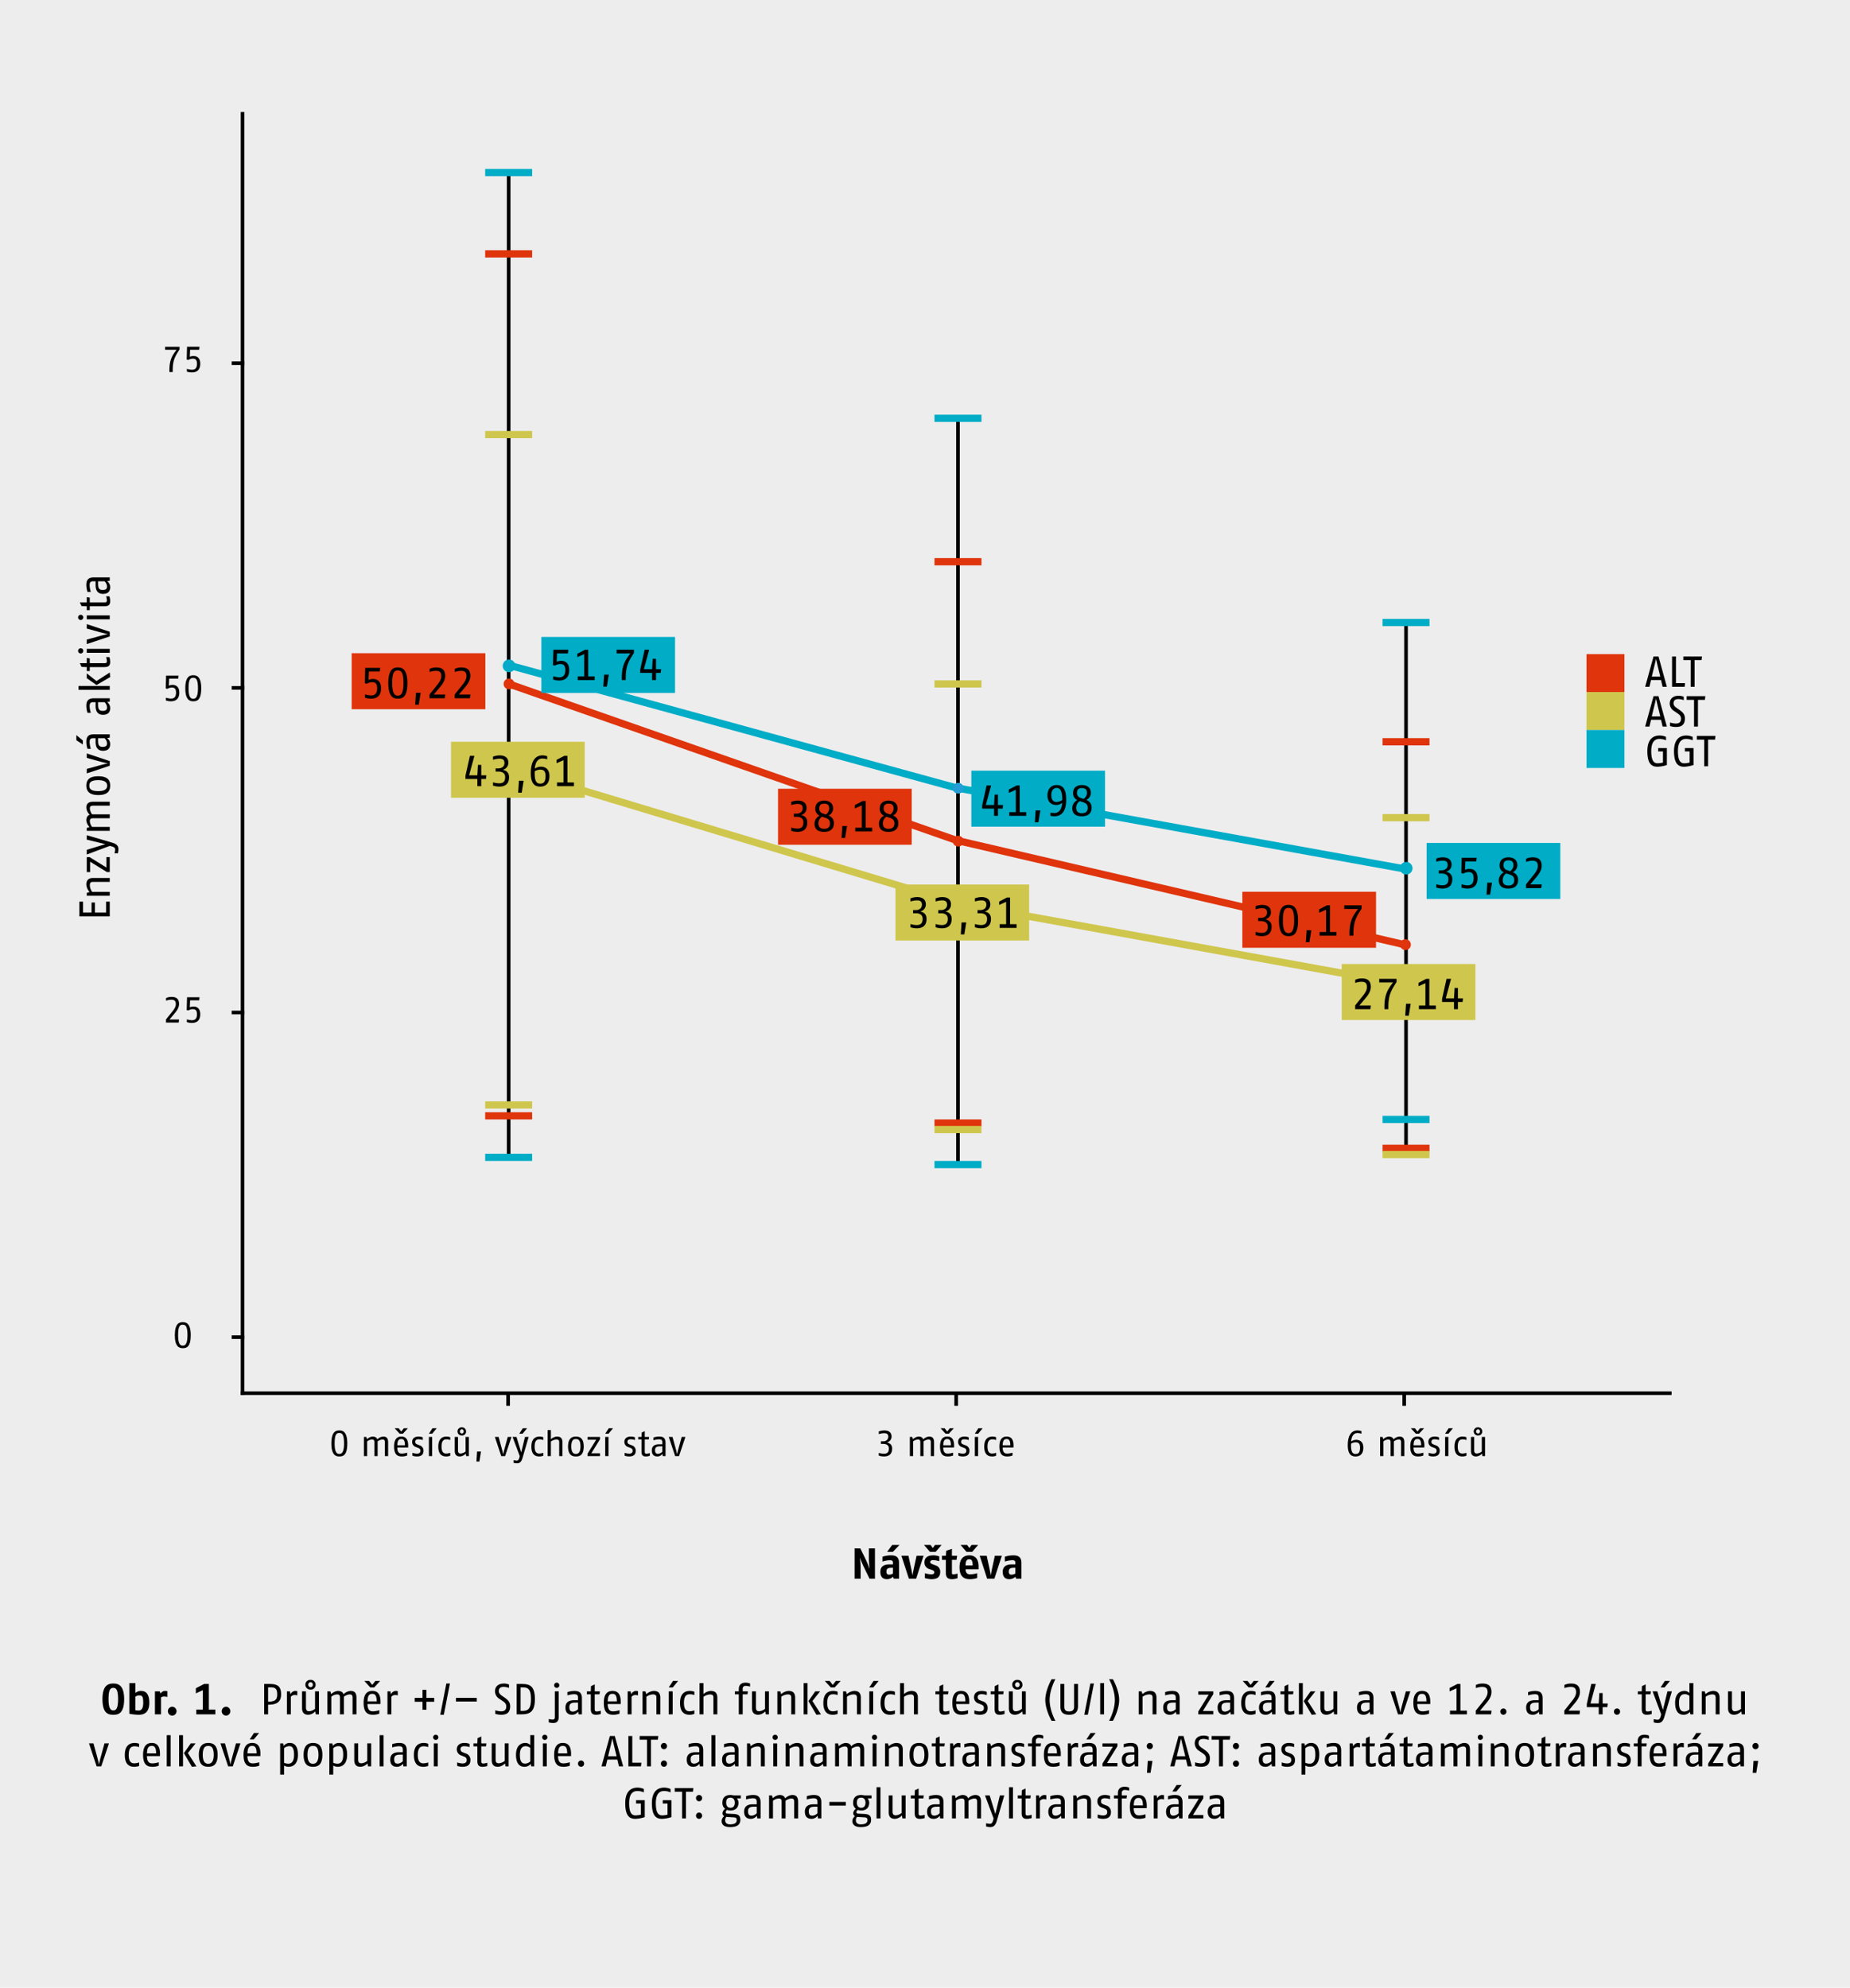 <svg xmlns="http://www.w3.org/2000/svg" xmlns:xlink="http://www.w3.org/1999/xlink" width="1024" height="1100" viewBox="0 0 1024 1100"><defs><style>.a,.c,.d,.e,.f,.i,.k,.l,.o{fill:none;}.b{fill:#ededee;}.c{stroke:#000;}.c,.i,.l{stroke-width:2px;}.d,.i{stroke:#00acc6;}.d,.e,.f,.k{stroke-miterlimit:10;}.d,.e,.f{stroke-width:4px;}.e,.k{stroke:#df340c;}.f{stroke:#cfc64d;}.g{clip-path:url(#a);}.h{fill:#249ed5;}.j{fill:#df340c;}.l{stroke:#fb8841;}.m{fill:#cfc64d;}.n{fill:#00acc6;}.o{stroke:#249ed5;}</style><clipPath id="a"><rect class="a" width="1024" height="1100"/></clipPath></defs><rect class="b" width="1024" height="1100"/><line class="c" x1="134.253" y1="62" x2="134.253" y2="772"/><line class="c" x1="925.253" y1="771" x2="133.253" y2="771"/><line class="c" x1="128.253" y1="740" x2="135.253" y2="740"/><line class="c" x1="281.253" y1="771" x2="281.253" y2="778"/><line class="c" x1="529.253" y1="771" x2="529.253" y2="778"/><line class="c" x1="777.253" y1="771" x2="777.253" y2="778"/><line class="c" x1="128.253" y1="560.333" x2="135.253" y2="560.333"/><line class="c" x1="128.253" y1="380.667" x2="135.253" y2="380.667"/><line class="c" x1="128.253" y1="201" x2="135.253" y2="201"/><line class="c" x1="281.545" y1="95" x2="281.545" y2="641"/><line class="c" x1="530.253" y1="231" x2="530.253" y2="645"/><line class="c" x1="778.253" y1="344" x2="778.253" y2="638"/><line class="d" x1="268.545" y1="640.5" x2="294.545" y2="640.5"/><line class="d" x1="517.253" y1="644.5" x2="543.253" y2="644.5"/><line class="d" x1="517.253" y1="231.5" x2="543.253" y2="231.5"/><line class="d" x1="765.253" y1="344.5" x2="791.253" y2="344.5"/><line class="e" x1="765.253" y1="410.5" x2="791.253" y2="410.5"/><line class="f" x1="765.253" y1="452.5" x2="791.253" y2="452.5"/><line class="d" x1="765.253" y1="619.5" x2="791.253" y2="619.5"/><line class="e" x1="765.253" y1="635.5" x2="791.253" y2="635.5"/><line class="f" x1="765.253" y1="638.917" x2="791.253" y2="638.917"/><line class="e" x1="517.253" y1="621.5" x2="543.253" y2="621.5"/><line class="f" x1="517.253" y1="625.118" x2="543.253" y2="625.118"/><line class="f" x1="517.253" y1="378.5" x2="543.253" y2="378.5"/><line class="e" x1="268.545" y1="617.5" x2="294.545" y2="617.5"/><line class="f" x1="268.545" y1="611.5" x2="294.545" y2="611.5"/><line class="f" x1="268.545" y1="240.5" x2="294.545" y2="240.5"/><line class="e" x1="268.545" y1="140.5" x2="294.545" y2="140.5"/><line class="d" x1="268.545" y1="95.5" x2="294.545" y2="95.5"/><g class="g"><path class="h" d="M281.753,371a2.5,2.5,0,1,0-2.5-2.5,2.5,2.5,0,0,0,2.5,2.5"/><circle class="i" cx="281.753" cy="368.5" r="2.5"/><path class="j" d="M281.753,381a2.5,2.5,0,1,0-2.5-2.5,2.5,2.5,0,0,0,2.5,2.5"/><circle class="k" cx="281.753" cy="378.5" r="2.5"/></g><path class="l" d="M282.253,368"/><polyline class="d" points="281.253 368 529.253 436 778.151 481"/><polyline class="e" points="280.253 378 529.253 465 778.253 523"/><polyline class="f" points="281.253 425 530.253 500 778.253 545"/><rect class="j" x="878.151" y="362" width="21" height="21"/><rect class="m" x="878.151" y="383" width="21" height="21"/><rect class="n" x="878.151" y="404" width="21" height="21"/><path d="M95.594,205.08v.82h-1.8c0-.32-.02-.62-.02-.92,0-5.801,1.48-8.122,3.961-11.402H91.374v-1.68h8.002v1.48C96.795,197.398,95.594,199.459,95.594,205.08Zm10.5,1.02a9.312,9.312,0,0,1-2.661-.44v-1.54a11.007,11.007,0,0,0,2.741.5c1.32,0,2.861-.4,2.861-3.321,0-2.661-1.36-2.801-2.44-2.801a5.064,5.064,0,0,0-2.361.72l-.9-.24.2-7.082h6.902l-.2,1.68H105.214l-.16,3.881a5.531,5.531,0,0,1,1.9-.44c1.06,0,3.881.18,3.881,4.301C110.835,205.82,107.575,206.1,106.094,206.1Z"/><path d="M94.494,388.1a9.311,9.311,0,0,1-2.66-.44v-1.54a11.006,11.006,0,0,0,2.741.5c1.32,0,2.861-.4,2.861-3.321,0-2.661-1.36-2.801-2.44-2.801a5.064,5.064,0,0,0-2.361.72l-.9-.24.2-7.082h6.902l-.2,1.68H93.614l-.16,3.881a5.532,5.532,0,0,1,1.9-.44c1.06,0,3.881.18,3.881,4.301C99.235,387.82,95.975,388.1,94.494,388.1Zm12.48,0c-2.1,0-4.401-.92-4.401-7.202,0-6.481,2.441-7.202,4.401-7.202,1.94,0,4.401.76,4.401,7.202C111.375,387.38,109.135,388.1,106.974,388.1Zm0-13.003c-1.5,0-2.601.66-2.601,5.801,0,5.201,1.36,5.801,2.601,5.801,1.28,0,2.6-.76,2.6-5.801C109.575,375.938,108.495,375.097,106.974,375.097Z"/><path d="M98.915,565.9H91.874v-1.72l3.441-4.301c.9-1.12,2.001-2.56,2.001-4.181,0-1.98-1-2.441-2.521-2.441a9.233,9.233,0,0,0-2.881.54v-1.46a7.616,7.616,0,0,1,3.001-.64c2.381,0,4.181.82,4.181,3.901,0,2.26-1.46,4.061-2.6,5.421L93.814,564.2h5.301Zm7.179.2a9.312,9.312,0,0,1-2.661-.44v-1.54a11.007,11.007,0,0,0,2.741.5c1.32,0,2.861-.4,2.861-3.321,0-2.661-1.36-2.801-2.44-2.801a5.064,5.064,0,0,0-2.361.72l-.9-.24.2-7.082h6.902l-.2,1.68H105.214l-.16,3.881a5.531,5.531,0,0,1,1.9-.44c1.06,0,3.881.18,3.881,4.301C110.835,565.82,107.575,566.1,106.094,566.1Z"/><path d="M101.174,746.1c-2.1,0-4.401-.92-4.401-7.202,0-6.481,2.441-7.202,4.401-7.202,1.94,0,4.401.76,4.401,7.202C105.575,745.38,103.335,746.1,101.174,746.1Zm0-13.003c-1.5,0-2.6.66-2.6,5.801,0,5.201,1.36,5.801,2.6,5.801,1.28,0,2.601-.76,2.601-5.801C103.775,733.937,102.695,733.097,101.174,733.097Z"/><rect class="m" x="249.651" y="410.5" width="74" height="31"/><rect class="m" x="495.651" y="489.5" width="74" height="31"/><path d="M187.826,806.02c-2.1,0-4.401-.92-4.401-7.202,0-6.481,2.44-7.202,4.401-7.202,1.94,0,4.401.76,4.401,7.202C192.227,805.3,189.986,806.02,187.826,806.02Zm0-13.003c-1.5,0-2.6.66-2.6,5.801,0,5.201,1.36,5.801,2.6,5.801,1.28,0,2.601-.76,2.601-5.801C190.426,793.857,189.346,793.017,187.826,793.017ZM213.027,805.82v-7.722c0-1.28-.6-1.46-1.4-1.46a5.231,5.231,0,0,0-2.6,1.04V805.82h-1.8v-7.722c0-1.28-.6-1.46-1.4-1.46a4.647,4.647,0,0,0-2.601,1.04V805.82h-1.8V795.218h1.34l.4,1.28a5.001,5.001,0,0,1,3.121-1.48c1.24,0,2.34.54,2.541,1.58a5.072,5.072,0,0,1,3.261-1.58c1.68,0,2.741.72,2.741,3.161V805.82Zm6.878-4.741c.08,3.361,1.66,3.361,2.721,3.361a11.298,11.298,0,0,0,2.741-.52v1.6a9.067,9.067,0,0,1-2.741.5c-2.08,0-4.501-.42-4.501-5.501,0-4.461,1.98-5.501,4.001-5.501,1.8,0,3.801.76,3.801,5.001,0,.32,0,.68-.02,1.06Zm3.101-7.662h-1.8l-2.761-3.001h2.24l1.42,1.84,1.42-1.84h2.24Zm-.88,2.961c-1.3,0-2.12.64-2.2,3.461h4.221C224.146,796.838,223.206,796.378,222.126,796.378Zm8.499,9.642a8.045,8.045,0,0,1-2.34-.42V804a9.555,9.555,0,0,0,2.34.48c1.04,0,2.06-.24,2.06-1.56,0-1.14-.6-1.36-1.44-1.7l-1.04-.42a2.933,2.933,0,0,1-2.08-2.821c0-1.9,1.4-2.961,3.481-2.961a6.721,6.721,0,0,1,2.401.42v1.5a8.311,8.311,0,0,0-2.34-.42c-1,0-1.84.28-1.84,1.36,0,1.04.64,1.28,1.2,1.5l1.14.46a3.015,3.015,0,0,1,2.24,3.081C234.406,805.54,232.486,806.02,230.625,806.02Zm8.62-12.603h-1.84l1.96-3.001h2.361Zm-1.84,12.403V795.218h1.8V805.82Zm11.801-.2a6.691,6.691,0,0,1-2.14.4c-1.68,0-4.461-.44-4.461-5.441,0-5.041,2.981-5.561,4.561-5.561a5.691,5.691,0,0,1,2.04.38v1.54a6.313,6.313,0,0,0-1.98-.38c-1.3,0-2.821.32-2.821,4.021,0,3.381,1.42,3.841,2.66,3.841a7.611,7.611,0,0,0,2.14-.42Zm8.84.2-.22-1.38a4.857,4.857,0,0,1-3.221,1.58c-1.7,0-2.901-.76-2.901-3.101v-7.702h1.8v7.302c0,1.26.3,1.88,1.5,1.88a4.868,4.868,0,0,0,2.701-1.12v-8.062h1.8V805.82Zm-2.441-11.422a2.244,2.244,0,1,1,0-4.481,2.213,2.213,0,0,1,2.36,2.24A2.152,2.152,0,0,1,255.605,794.398Zm0-3.401a1.165,1.165,0,0,0,0,2.321,1.036,1.036,0,0,0,1.06-1.16A1.047,1.047,0,0,0,255.605,790.997Zm9.74,17.824h-1.64l.36-5.501h2.16Zm14.238-3.001h-2.14l-3.521-10.602h2.06l1.86,6.782c.38,1.36.52,2.2.68,2.961.14-.68.3-1.58.68-2.961l1.86-6.782h2.06Zm9.58,1.2c-.74,2.5-1.94,2.801-3.081,2.801a6.675,6.675,0,0,1-1.84-.3v-1.48a11.158,11.158,0,0,0,1.78.28c.64,0,1.18-.36,1.54-1.98l.12-.54-3.961-10.582h2.16l2.62,8.582,2.08-8.582h2.04Zm.1-13.603h-1.84l1.96-3.001h2.361ZM300.724,805.62a6.691,6.691,0,0,1-2.14.4c-1.68,0-4.461-.44-4.461-5.441,0-5.041,2.981-5.561,4.561-5.561a5.691,5.691,0,0,1,2.041.38v1.54a6.313,6.313,0,0,0-1.98-.38c-1.3,0-2.821.32-2.821,4.021,0,3.381,1.42,3.841,2.66,3.841a7.612,7.612,0,0,0,2.14-.42Zm8.8.2v-7.702c0-1.36-.74-1.46-1.7-1.46a5.836,5.836,0,0,0-2.901,1.08V805.82h-1.8V791.417h1.8v5.081a5.489,5.489,0,0,1,3.361-1.48c1.76,0,3.041.72,3.041,3.161V805.82Zm9.239.2c-1.9,0-4.341-.64-4.341-5.501,0-4.761,2.46-5.501,4.341-5.501s4.341.62,4.341,5.501C323.104,805.46,320.664,806.02,318.763,806.02Zm0-9.622c-1.1,0-2.541.28-2.541,4.121,0,3.821,1.64,4.101,2.541,4.101s2.541-.34,2.541-4.101C321.304,796.618,319.864,796.398,318.763,796.398Zm6.439,9.422v-1.3l4.801-7.762h-4.801v-1.54h6.901v1.3l-4.801,7.762h4.801v1.54Zm11.641-12.403h-1.84l1.96-3.001h2.361Zm-1.84,12.403V795.218h1.8V805.82Zm13.1.2a8.044,8.044,0,0,1-2.341-.42V804a9.553,9.553,0,0,0,2.341.48c1.04,0,2.06-.24,2.06-1.56,0-1.14-.6-1.36-1.44-1.7l-1.04-.42a2.933,2.933,0,0,1-2.08-2.821c0-1.9,1.4-2.961,3.481-2.961a6.72,6.72,0,0,1,2.4.42v1.5a8.31,8.31,0,0,0-2.341-.42c-1,0-1.84.28-1.84,1.36,0,1.04.64,1.28,1.2,1.5l1.14.46a3.015,3.015,0,0,1,2.24,3.081C351.884,805.54,349.963,806.02,348.103,806.02Zm11.581-.36a7.543,7.543,0,0,1-2.2.36c-1.52,0-2.401-.58-2.401-2.661V796.598h-1.8v-1.38h1.8l.08-2.401,1.72-.8v3.201h2.4l-.2,1.38h-2.2V803.42c0,.94.32,1.08,1,1.08a7.291,7.291,0,0,0,1.8-.36Zm7.16.16-.2-1.24a3.414,3.414,0,0,1-2.761,1.44c-1.3,0-3.101-.46-3.101-3.321,0-2.901,2.26-3.401,4.061-3.401h1.74v-1.16c0-1.46-.78-1.6-2-1.6a12.965,12.965,0,0,0-2.901.54v-1.52a10.698,10.698,0,0,1,3.181-.54c1.921,0,3.521.52,3.521,3.441V805.82Zm-.26-5.421-1.3.02c-1.64.02-2.701.38-2.701,2.12,0,1.78.8,2.02,1.7,2.02a3.591,3.591,0,0,0,2.3-1.12Zm9.26,5.421h-2.14l-3.521-10.602h2.06l1.86,6.782c.38,1.36.52,2.2.68,2.961.14-.68.3-1.58.68-2.961l1.86-6.782h2.06Z"/><path d="M268.98,431.096h-2.592V435.08h-2.16v-3.984h-6.601v-1.728l2.472-11.089h2.496L259.667,429.08h4.56l.336-5.76h1.824v5.76H269.22Zm7.343,4.224a11.463,11.463,0,0,1-3.432-.576v-1.8a12.438,12.438,0,0,0,3.288.576c2.184,0,3.432-.816,3.432-3.48,0-2.544-2.16-3.048-3.816-3.048h-1.464v-1.752h1.488c1.344,0,3.408-.624,3.408-3,0-2.064-1.44-2.376-2.808-2.376a12.963,12.963,0,0,0-3.528.624v-1.752a11.055,11.055,0,0,1,3.672-.696c1.944,0,4.824.624,4.824,4.104a3.955,3.955,0,0,1-3.072,3.864c1.824.456,3.456,1.392,3.456,4.104C281.772,434.432,278.868,435.32,276.323,435.32Zm12.456,3.36h-1.968l.432-6.601h2.592Zm10.176-3.36c-2.52,0-5.16-1.128-5.16-7.441,0-5.809,1.992-9.841,6.433-9.841a8.097,8.097,0,0,1,2.64.456v1.728a9.15,9.15,0,0,0-2.688-.456c-2.4,0-3.912,2.064-4.152,5.617a6.431,6.431,0,0,1,3.168-1.104c2.16,0,4.92.888,4.92,5.208C304.116,434.576,300.972,435.32,298.956,435.32Zm0-9.385a6.416,6.416,0,0,0-2.976.888c0,.312-.024.84-.024,1.296,0,4.8,1.464,5.545,3,5.545,1.488,0,3-.432,3-4.176C301.956,426.703,300.924,425.935,298.956,425.935Zm9.36,9.145v-2.04h3.6V420.679l-3.84,1.704v-1.872l4.32-2.232h1.68V433.04h3.6v2.04Z"/><rect class="m" x="742.651" y="533.5" width="74" height="31"/><rect class="j" x="687.651" y="493.5" width="74" height="31"/><rect class="j" x="430.651" y="436.5" width="74" height="31"/><path d="M507.403,513.737a11.463,11.463,0,0,1-3.432-.576v-1.8a12.439,12.439,0,0,0,3.288.576c2.184,0,3.432-.816,3.432-3.48,0-2.544-2.16-3.048-3.816-3.048h-1.464v-1.752h1.488c1.344,0,3.408-.624,3.408-3,0-2.064-1.44-2.376-2.808-2.376a12.967,12.967,0,0,0-3.528.624v-1.752a11.055,11.055,0,0,1,3.672-.696c1.944,0,4.824.624,4.824,4.104a3.955,3.955,0,0,1-3.072,3.864c1.824.456,3.456,1.392,3.456,4.104C512.852,512.849,509.948,513.737,507.403,513.737Zm13.92,0a11.463,11.463,0,0,1-3.432-.576v-1.8a12.438,12.438,0,0,0,3.288.576c2.184,0,3.432-.816,3.432-3.48,0-2.544-2.16-3.048-3.816-3.048h-1.464v-1.752h1.488c1.344,0,3.408-.624,3.408-3,0-2.064-1.44-2.376-2.808-2.376a12.967,12.967,0,0,0-3.528.624v-1.752a11.055,11.055,0,0,1,3.672-.696c1.944,0,4.824.624,4.824,4.104a3.955,3.955,0,0,1-3.072,3.864c1.824.456,3.456,1.392,3.456,4.104C526.772,512.849,523.868,513.737,521.323,513.737Zm12.456,3.36h-1.968l.432-6.601h2.592Zm9.288-3.36a11.462,11.462,0,0,1-3.432-.576v-1.8a12.438,12.438,0,0,0,3.288.576c2.184,0,3.432-.816,3.432-3.48,0-2.544-2.16-3.048-3.816-3.048h-1.464v-1.752h1.488c1.344,0,3.408-.624,3.408-3,0-2.064-1.44-2.376-2.808-2.376a12.966,12.966,0,0,0-3.528.624v-1.752a11.054,11.054,0,0,1,3.672-.696c1.944,0,4.824.624,4.824,4.104a3.955,3.955,0,0,1-3.072,3.864c1.824.456,3.456,1.392,3.456,4.104C548.516,512.849,545.612,513.737,543.067,513.737Zm10.248-.24v-2.04h3.6V499.096l-3.84,1.704V498.928l4.32-2.232h1.68v14.761h3.6v2.04Z"/><path d="M758.54,558.497h-8.449v-2.064l4.128-5.16c1.08-1.344,2.4-3.072,2.4-5.016,0-2.376-1.2-2.928-3.024-2.928a11.074,11.074,0,0,0-3.456.648v-1.752a9.143,9.143,0,0,1,3.6-.768c2.856,0,5.016.984,5.016,4.68,0,2.712-1.752,4.872-3.12,6.505l-3.216,3.816H758.78Zm9.936-.984v.984h-2.16c0-.384-.024-.744-.024-1.104,0-6.961,1.776-9.745,4.752-13.681H763.411v-2.016h9.601v1.776C769.916,548.296,768.476,550.769,768.476,557.513Zm11.304,4.585h-1.968l.432-6.601h2.592Zm5.616-3.6v-2.04h3.6V544.096l-3.84,1.704V543.928l4.32-2.232h1.68v14.761h3.6v2.04Zm24.169-3.984h-2.592v3.984h-2.16v-3.984h-6.601v-1.728l2.472-11.089H803.18l-2.928,10.801h4.56l.336-5.76h1.824v5.76h2.832Z"/><path d="M698.403,518.068a11.458,11.458,0,0,1-3.432-.576v-1.8a12.438,12.438,0,0,0,3.288.576c2.184,0,3.432-.816,3.432-3.48,0-2.544-2.16-3.048-3.816-3.048h-1.464v-1.752h1.488c1.344,0,3.408-.624,3.408-3,0-2.064-1.44-2.376-2.808-2.376a12.97,12.97,0,0,0-3.528.624v-1.752a11.054,11.054,0,0,1,3.672-.696c1.944,0,4.824.624,4.824,4.104a3.955,3.955,0,0,1-3.072,3.864c1.824.456,3.456,1.392,3.456,4.104C703.852,517.18,700.948,518.068,698.403,518.068Zm14.808,0c-2.52,0-5.28-1.104-5.28-8.641,0-7.777,2.928-8.641,5.28-8.641,2.328,0,5.28.912,5.28,8.641C718.492,517.204,715.804,518.068,713.211,518.068Zm0-15.601c-1.8,0-3.12.792-3.12,6.96,0,6.241,1.632,6.961,3.12,6.961,1.536,0,3.12-.912,3.12-6.961C716.332,503.475,715.036,502.467,713.211,502.467Zm11.568,18.962h-1.968l.432-6.601h2.592Zm5.616-3.6v-2.04h3.6v-12.361l-3.84,1.704v-1.872l4.32-2.232h1.68v14.761h3.6v2.04Zm18.744-.984v.984h-2.16c0-.384-.024-.744-.024-1.104,0-6.961,1.776-9.745,4.753-13.681h-7.633v-2.016h9.601v1.776C750.58,507.627,749.14,510.099,749.14,516.844Z"/><path d="M441.403,460.359a11.463,11.463,0,0,1-3.432-.576v-1.8a12.444,12.444,0,0,0,3.288.576c2.184,0,3.432-.816,3.432-3.48,0-2.544-2.16-3.048-3.816-3.048h-1.464v-1.752h1.488c1.344,0,3.408-.624,3.408-3,0-2.064-1.44-2.376-2.808-2.376a12.964,12.964,0,0,0-3.528.624v-1.752a11.055,11.055,0,0,1,3.672-.696c1.944,0,4.824.624,4.824,4.104a3.955,3.955,0,0,1-3.072,3.864c1.824.456,3.456,1.392,3.456,4.104C446.852,459.471,443.948,460.359,441.403,460.359Zm14.808,0c-3.192,0-5.353-1.152-5.353-4.633a4.864,4.864,0,0,1,2.808-4.296,4.106,4.106,0,0,1-2.376-3.912c0-3.624,2.88-4.44,4.92-4.44,1.992,0,4.92.792,4.92,4.416a4.27,4.27,0,0,1-2.568,3.84,4.232,4.232,0,0,1,3,4.32C461.564,459.087,459.116,460.359,456.212,460.359Zm.408-7.849-1.656-.528a4.347,4.347,0,0,0-1.944,3.672c0,2.208,1.248,3.024,3.192,3.024,1.968,0,3.192-.888,3.192-3.024S457.988,452.943,456.62,452.511Zm-.408-7.753c-1.728,0-2.76.648-2.76,2.76a2.744,2.744,0,0,0,2.016,2.664l1.608.576a3.985,3.985,0,0,0,1.896-3.24C458.972,445.334,457.844,444.758,456.212,444.758ZM467.779,463.72h-1.968l.432-6.601h2.592Zm5.616-3.6v-2.04h3.6V445.718l-3.84,1.704V445.55l4.32-2.232h1.68v14.761h3.6v2.04Zm18.48.24c-3.192,0-5.352-1.152-5.352-4.633a4.864,4.864,0,0,1,2.808-4.296,4.106,4.106,0,0,1-2.376-3.912c0-3.624,2.88-4.44,4.92-4.44,1.992,0,4.92.792,4.92,4.416a4.27,4.27,0,0,1-2.568,3.84,4.232,4.232,0,0,1,3,4.32C497.228,459.087,494.78,460.359,491.876,460.359Zm.408-7.849-1.656-.528a4.347,4.347,0,0,0-1.944,3.672c0,2.208,1.248,3.024,3.192,3.024,1.968,0,3.192-.888,3.192-3.024S493.652,452.943,492.284,452.511Zm-.408-7.753c-1.728,0-2.76.648-2.76,2.76a2.744,2.744,0,0,0,2.016,2.664l1.608.576a3.985,3.985,0,0,0,1.896-3.24C494.636,445.334,493.508,444.758,491.876,444.758Z"/><rect class="n" x="537.651" y="426.5" width="74" height="31"/><rect class="n" x="789.651" y="466.5" width="74" height="31"/><path d="M798.403,491.737a11.462,11.462,0,0,1-3.432-.576v-1.8a12.438,12.438,0,0,0,3.288.576c2.184,0,3.432-.816,3.432-3.48,0-2.544-2.16-3.048-3.816-3.048h-1.464v-1.752h1.488c1.344,0,3.408-.624,3.408-3,0-2.064-1.44-2.376-2.808-2.376a12.966,12.966,0,0,0-3.528.624v-1.752a11.054,11.054,0,0,1,3.672-.696c1.944,0,4.824.624,4.824,4.104a3.955,3.955,0,0,1-3.072,3.864c1.824.456,3.456,1.392,3.456,4.104C803.852,490.849,800.948,491.737,798.403,491.737Zm13.752,0a11.171,11.171,0,0,1-3.192-.528v-1.848a13.209,13.209,0,0,0,3.288.6c1.584,0,3.432-.48,3.432-3.984,0-3.192-1.632-3.36-2.928-3.36a6.077,6.077,0,0,0-2.832.864l-1.08-.288.24-8.497h8.281l-.24,2.016h-6.025l-.192,4.656a6.641,6.641,0,0,1,2.28-.528c1.272,0,4.657.216,4.657,5.16C817.844,491.401,813.932,491.737,812.155,491.737Zm12.624,3.36h-1.968l.432-6.601h2.592Zm10.176-3.36c-3.192,0-5.353-1.152-5.353-4.632a4.864,4.864,0,0,1,2.808-4.296,4.106,4.106,0,0,1-2.376-3.912c0-3.624,2.88-4.44,4.92-4.44,1.992,0,4.92.792,4.92,4.416a4.27,4.27,0,0,1-2.568,3.84,4.232,4.232,0,0,1,3,4.321C840.308,490.465,837.86,491.737,834.956,491.737Zm.408-7.849-1.656-.528a4.347,4.347,0,0,0-1.944,3.672c0,2.208,1.248,3.024,3.192,3.024,1.968,0,3.192-.888,3.192-3.024S836.732,484.321,835.364,483.889Zm-.408-7.753c-1.728,0-2.76.648-2.76,2.76a2.744,2.744,0,0,0,2.016,2.664l1.608.576a3.985,3.985,0,0,0,1.896-3.24C837.716,476.712,836.588,476.136,834.956,476.136Zm18.168,15.361h-8.449v-2.064l4.128-5.16c1.08-1.344,2.4-3.072,2.4-5.016,0-2.376-1.2-2.928-3.024-2.928a11.073,11.073,0,0,0-3.456.648v-1.752a9.142,9.142,0,0,1,3.6-.768c2.856,0,5.016.984,5.016,4.68,0,2.712-1.752,4.872-3.12,6.505l-3.216,3.816h6.361Z"/><path d="M554.98,447.513h-2.592v3.984h-2.16v-3.984H543.627v-1.728l2.472-11.089h2.496l-2.928,10.801h4.56l.336-5.76h1.824v5.76H555.22Zm3.671,3.984v-2.04h3.6V437.096l-3.84,1.704V436.928l4.32-2.232h1.68v14.761h3.6v2.04Zm16.128,3.6h-1.968l.432-6.601h2.592Zm8.784-3.36a10.418,10.418,0,0,1-2.112-.264v-1.728a16.448,16.448,0,0,0,2.112.216c1.464,0,4.08-.744,4.392-5.665a5.37,5.37,0,0,1-3.288,1.176c-3.168,0-4.896-2.112-4.896-5.28,0-3.144,1.728-5.737,5.088-5.737,4.32,0,5.28,3.672,5.28,8.257C590.14,450.105,586.612,451.737,583.563,451.737ZM584.98,436.064c-2.28,0-3.048,1.848-3.048,3.864,0,2.112.624,3.912,2.952,3.912a6.384,6.384,0,0,0,3.096-1.08C587.98,439.208,587.476,436.064,584.98,436.064Zm13.896,15.673c-3.192,0-5.352-1.152-5.352-4.632a4.864,4.864,0,0,1,2.808-4.296,4.106,4.106,0,0,1-2.376-3.912c0-3.624,2.88-4.44,4.92-4.44,1.992,0,4.92.792,4.92,4.416a4.269,4.269,0,0,1-2.568,3.84,4.232,4.232,0,0,1,3,4.321C604.228,450.465,601.78,451.737,598.876,451.737Zm.408-7.849-1.656-.528a4.347,4.347,0,0,0-1.944,3.672c0,2.208,1.248,3.024,3.192,3.024,1.968,0,3.192-.888,3.192-3.024S600.652,444.321,599.284,443.889Zm-.408-7.753c-1.728,0-2.76.648-2.76,2.76a2.744,2.744,0,0,0,2.016,2.664l1.608.576a3.985,3.985,0,0,0,1.896-3.24C601.636,436.712,600.508,436.136,598.876,436.136Z"/><rect class="n" x="299.651" y="352.5" width="74" height="31"/><rect class="j" x="194.651" y="361.5" width="74" height="31"/><path d="M309.373,376.611a11.174,11.174,0,0,1-3.192-.528v-1.848a13.209,13.209,0,0,0,3.288.6c1.584,0,3.432-.48,3.432-3.984,0-3.192-1.632-3.36-2.928-3.36a6.078,6.078,0,0,0-2.832.864l-1.08-.288.24-8.497h8.281l-.24,2.016h-6.025l-.192,4.656a6.64,6.64,0,0,1,2.28-.528c1.272,0,4.656.216,4.656,5.16C315.061,376.275,311.149,376.611,309.373,376.611Zm10.416-.24v-2.04h3.6V361.97l-3.84,1.704V361.802l4.32-2.232h1.68v14.761h3.6v2.04Zm16.128,3.6h-1.968l.432-6.601h2.592Zm10.44-4.584v.984h-2.16c0-.384-.024-.744-.024-1.104,0-6.961,1.776-9.745,4.752-13.681h-7.633V359.57h9.601v1.776C347.797,366.17,346.357,368.643,346.357,375.387Zm19.345-3H363.11v3.984h-2.16V372.387h-6.601v-1.728l2.472-11.089h2.496l-2.928,10.801h4.56l.336-5.76H363.11v5.76h2.832Z"/><path d="M205.235,386.651a11.176,11.176,0,0,1-3.192-.528v-1.848a13.21,13.21,0,0,0,3.288.6c1.584,0,3.432-.48,3.432-3.984,0-3.192-1.632-3.36-2.928-3.36a6.078,6.078,0,0,0-2.832.864l-1.08-.288.24-8.497h8.281l-.24,2.016h-6.024l-.192,4.656a6.64,6.64,0,0,1,2.28-.528c1.272,0,4.656.216,4.656,5.16C210.924,386.315,207.012,386.651,205.235,386.651Zm14.976,0c-2.52,0-5.28-1.104-5.28-8.641,0-7.777,2.928-8.641,5.28-8.641,2.328,0,5.28.912,5.28,8.641C225.492,385.786,222.804,386.651,220.211,386.651Zm0-15.601c-1.8,0-3.12.792-3.12,6.961,0,6.24,1.632,6.961,3.12,6.961,1.536,0,3.12-.912,3.12-6.961C223.332,372.057,222.036,371.049,220.211,371.049Zm11.568,18.962h-1.968l.432-6.601h2.592Zm14.425-3.6h-8.449v-2.064l4.128-5.16c1.08-1.344,2.4-3.072,2.4-5.016,0-2.376-1.2-2.928-3.024-2.928a11.077,11.077,0,0,0-3.456.648v-1.752a9.142,9.142,0,0,1,3.6-.768c2.856,0,5.016.984,5.016,4.68,0,2.712-1.752,4.872-3.12,6.505l-3.216,3.816h6.361Zm13.92,0h-8.449v-2.064l4.128-5.16c1.08-1.344,2.4-3.072,2.4-5.016,0-2.376-1.2-2.928-3.024-2.928a11.076,11.076,0,0,0-3.456.648v-1.752a9.142,9.142,0,0,1,3.6-.768c2.856,0,5.016.984,5.016,4.68,0,2.712-1.752,4.872-3.12,6.505l-3.216,3.816h6.36Z"/><path d="M60.75,507.147H43.948v-8.161h2.016v6h4.704v-5.521H52.541v5.521h6.192v-6H60.75Z"/><path d="M60.75,488.043H51.485c-1.704,0-1.752,1.08-1.752,2.041a6.466,6.466,0,0,0,1.272,3.48H60.75v2.16H48.028v-1.608l1.56-.48a6.691,6.691,0,0,1-1.8-4.104c0-2.112.864-3.648,3.792-3.648H60.75Z"/><path d="M60.75,482.62H59.19l-9.313-5.76v5.76H48.028v-8.281h1.56l9.313,5.761v-5.761H60.75Z"/><path d="M62.19,466.372c3,.888,3.36,2.328,3.36,3.696a8.013,8.013,0,0,1-.36,2.208H63.414A13.398,13.398,0,0,0,63.75,470.14c0-.768-.432-1.417-2.377-1.848l-.648-.144L48.028,472.9v-2.592l10.297-3.144-10.297-2.496v-2.448Z"/><path d="M60.75,445.875H51.485c-1.536,0-1.752.72-1.752,1.68a6.281,6.281,0,0,0,1.248,3.12H60.75v2.16H51.485c-1.536,0-1.752.72-1.752,1.68a5.579,5.579,0,0,0,1.248,3.12H60.75v2.16H48.028v-1.608l1.536-.48a6.002,6.002,0,0,1-1.776-3.745c0-1.488.648-2.808,1.896-3.048a6.085,6.085,0,0,1-1.896-3.913c0-2.016.864-3.288,3.792-3.288H60.75Z"/><path d="M60.99,434.789c0,2.28-.768,5.208-6.6,5.208-5.713,0-6.601-2.953-6.601-5.208s.744-5.208,6.601-5.208C60.317,429.58,60.99,432.508,60.99,434.789Zm-11.545,0c0,1.32.337,3.048,4.945,3.048,4.584,0,4.92-1.968,4.92-3.048s-.408-3.048-4.92-3.048C49.709,431.74,49.444,433.468,49.444,434.789Z"/><path d="M60.75,421.204v2.568l-12.721,4.225v-2.472l8.137-2.232c1.632-.456,2.64-.624,3.552-.816-.816-.168-1.896-.36-3.552-.816l-8.137-2.232v-2.472Z"/><path d="M45.868,409.805v2.208l-3.6-2.352v-2.833Zm14.881-1.584-1.488.24a4.096,4.096,0,0,1,1.728,3.312c0,1.56-.552,3.72-3.984,3.72-3.48,0-4.081-2.712-4.081-4.873v-2.088H51.533c-1.752,0-1.92.936-1.92,2.4a15.55,15.55,0,0,0,.648,3.481H48.437a12.823,12.823,0,0,1-.648-3.816c0-2.304.624-4.225,4.128-4.225H60.75Zm-6.504.312.024,1.56c.024,1.968.456,3.24,2.544,3.24,2.136,0,2.424-.96,2.424-2.04a4.307,4.307,0,0,0-1.344-2.76Z"/><path d="M60.75,388.301l-1.488.24a4.095,4.095,0,0,1,1.728,3.312c0,1.56-.552,3.72-3.984,3.72-3.48,0-4.081-2.712-4.081-4.872v-2.088H51.533c-1.752,0-1.92.936-1.92,2.4a15.551,15.551,0,0,0,.648,3.481H48.437a12.824,12.824,0,0,1-.648-3.817c0-2.304.624-4.225,4.128-4.225H60.75Zm-6.504.312.024,1.56c.024,1.968.456,3.24,2.544,3.24,2.136,0,2.424-.96,2.424-2.041a4.307,4.307,0,0,0-1.344-2.76Z"/><path d="M60.75,381.773H43.468v-2.16H60.75Zm.24-7.08-7.561,4.417-5.4-3.792v-2.664l5.353,4.249,7.369-4.729Z"/><path d="M60.558,363.653a9.056,9.056,0,0,1,.432,2.64c0,1.824-.696,2.88-3.192,2.88H49.685v2.16H48.028v-2.16l-2.88-.096-.96-2.064h3.84v-2.88l1.656.24v2.64h8.184c1.129,0,1.296-.384,1.296-1.2a8.763,8.763,0,0,0-.432-2.16Z"/><path d="M46.108,360.174a1.44,1.44,0,1,1-1.44-1.416A1.425,1.425,0,0,1,46.108,360.174Zm14.641,1.08H48.028v-2.16H60.75Z"/><path d="M60.75,349.637v2.568L48.028,356.43V353.958l8.137-2.232c1.632-.456,2.64-.624,3.552-.816-.816-.168-1.896-.36-3.552-.816l-8.137-2.232v-2.472Z"/><path d="M46.108,341.646a1.44,1.44,0,1,1-1.44-1.416A1.424,1.424,0,0,1,46.108,341.646Zm14.641,1.08H48.028v-2.16H60.75Z"/><path d="M60.558,330.006a9.055,9.055,0,0,1,.432,2.64c0,1.824-.696,2.88-3.192,2.88H49.685v2.16H48.028v-2.16l-2.88-.096-.96-2.064h3.84v-2.88l1.656.24v2.64h8.184c1.129,0,1.296-.384,1.296-1.2a8.764,8.764,0,0,0-.432-2.16Z"/><path d="M60.75,321.39l-1.488.24a4.095,4.095,0,0,1,1.728,3.312c0,1.56-.552,3.72-3.984,3.72-3.48,0-4.081-2.712-4.081-4.873v-2.088H51.533c-1.752,0-1.92.936-1.92,2.4a15.55,15.55,0,0,0,.648,3.48H48.437a12.823,12.823,0,0,1-.648-3.816c0-2.304.624-4.225,4.128-4.225H60.75Zm-6.504.312.024,1.56c.024,1.968.456,3.24,2.544,3.24,2.136,0,2.424-.96,2.424-2.041a4.307,4.307,0,0,0-1.344-2.76Z"/><path d="M489.27,806.02a9.55,9.55,0,0,1-2.861-.48v-1.5a10.363,10.363,0,0,0,2.741.48c1.82,0,2.861-.68,2.861-2.901,0-2.12-1.8-2.54-3.181-2.54h-1.22v-1.46h1.24a2.549,2.549,0,0,0,2.841-2.501c0-1.72-1.2-1.98-2.34-1.98a10.808,10.808,0,0,0-2.941.52v-1.46a9.211,9.211,0,0,1,3.061-.58c1.62,0,4.021.52,4.021,3.421a3.296,3.296,0,0,1-2.561,3.221c1.52.38,2.881,1.16,2.881,3.421C493.811,805.28,491.39,806.02,489.27,806.02Zm25.942-.2v-7.722c0-1.28-.6-1.46-1.4-1.46a5.232,5.232,0,0,0-2.601,1.04V805.82h-1.8v-7.722c0-1.28-.6-1.46-1.4-1.46a4.647,4.647,0,0,0-2.601,1.04V805.82h-1.8V795.218h1.34l.4,1.28a5.001,5.001,0,0,1,3.121-1.48c1.24,0,2.34.54,2.541,1.58a5.072,5.072,0,0,1,3.261-1.58c1.68,0,2.741.72,2.741,3.161V805.82Zm6.878-4.741c.08,3.361,1.66,3.361,2.721,3.361a11.296,11.296,0,0,0,2.741-.52v1.6a9.067,9.067,0,0,1-2.741.5c-2.08,0-4.501-.42-4.501-5.501,0-4.461,1.98-5.501,4.001-5.501,1.8,0,3.801.76,3.801,5.001,0,.32,0,.68-.02,1.06Zm3.101-7.662h-1.8l-2.761-3.001H522.87l1.42,1.84,1.42-1.84h2.24Zm-.88,2.961c-1.3,0-2.12.64-2.2,3.461h4.221C526.331,796.838,525.39,796.378,524.31,796.378ZM532.81,806.02a8.045,8.045,0,0,1-2.34-.42V804a9.555,9.555,0,0,0,2.34.48c1.04,0,2.061-.24,2.061-1.56,0-1.14-.6-1.36-1.44-1.7l-1.04-.42a2.933,2.933,0,0,1-2.08-2.821c0-1.9,1.4-2.961,3.481-2.961a6.72,6.72,0,0,1,2.4.42v1.5a8.31,8.31,0,0,0-2.341-.42c-1,0-1.84.28-1.84,1.36,0,1.04.64,1.28,1.2,1.5l1.14.46a3.015,3.015,0,0,1,2.24,3.081C536.59,805.54,534.67,806.02,532.81,806.02Zm8.62-12.603h-1.84l1.96-3.001H543.91Zm-1.84,12.403V795.218h1.8V805.82Zm11.801-.2a6.692,6.692,0,0,1-2.14.4c-1.68,0-4.461-.44-4.461-5.441,0-5.041,2.981-5.561,4.561-5.561a5.691,5.691,0,0,1,2.04.38v1.54a6.313,6.313,0,0,0-1.98-.38c-1.3,0-2.821.32-2.821,4.021,0,3.381,1.42,3.841,2.66,3.841a7.611,7.611,0,0,0,2.14-.42Zm3.579-4.541c.08,3.361,1.66,3.361,2.721,3.361a11.298,11.298,0,0,0,2.741-.52v1.6a9.067,9.067,0,0,1-2.741.5c-2.08,0-4.501-.42-4.501-5.501,0-4.461,1.98-5.501,4.001-5.501,1.8,0,3.801.76,3.801,5.001,0,.32,0,.68-.02,1.06Zm2.22-4.701c-1.3,0-2.12.64-2.2,3.461H559.21C559.21,796.838,558.27,796.378,557.19,796.378Z"/><path d="M750.31,806.02c-2.1,0-4.301-.94-4.301-6.201,0-4.841,1.66-8.202,5.361-8.202a6.747,6.747,0,0,1,2.2.38v1.44a7.624,7.624,0,0,0-2.24-.38c-2,0-3.261,1.72-3.461,4.681a5.359,5.359,0,0,1,2.641-.92c1.8,0,4.101.74,4.101,4.341C754.611,805.4,751.991,806.02,750.31,806.02Zm0-7.822a5.347,5.347,0,0,0-2.481.74c0,.26-.02.7-.02,1.08,0,4.001,1.22,4.621,2.5,4.621,1.24,0,2.5-.36,2.5-3.481C752.811,798.838,751.951,798.198,750.31,798.198Zm25.202,7.622v-7.722c0-1.28-.6-1.46-1.4-1.46a5.232,5.232,0,0,0-2.601,1.04V805.82h-1.8v-7.722c0-1.28-.6-1.46-1.4-1.46a4.647,4.647,0,0,0-2.6,1.04V805.82h-1.8V795.218h1.34l.4,1.28a5.001,5.001,0,0,1,3.121-1.48c1.24,0,2.341.54,2.541,1.58a5.072,5.072,0,0,1,3.261-1.58c1.68,0,2.74.72,2.74,3.161V805.82Zm6.878-4.741c.08,3.361,1.66,3.361,2.721,3.361a11.296,11.296,0,0,0,2.741-.52v1.6a9.067,9.067,0,0,1-2.741.5c-2.08,0-4.501-.42-4.501-5.501,0-4.461,1.98-5.501,4.001-5.501,1.8,0,3.801.76,3.801,5.001,0,.32,0,.68-.02,1.06Zm3.101-7.662H783.69l-2.761-3.001h2.24l1.42,1.84,1.42-1.84h2.24Zm-.88,2.961c-1.3,0-2.12.64-2.2,3.461h4.221C786.631,796.838,785.69,796.378,784.61,796.378Zm8.5,9.642a8.044,8.044,0,0,1-2.34-.42V804a9.553,9.553,0,0,0,2.34.48c1.04,0,2.06-.24,2.06-1.56,0-1.14-.6-1.36-1.44-1.7l-1.04-.42a2.933,2.933,0,0,1-2.08-2.821c0-1.9,1.4-2.961,3.481-2.961a6.721,6.721,0,0,1,2.401.42v1.5a8.31,8.31,0,0,0-2.341-.42c-1,0-1.84.28-1.84,1.36,0,1.04.64,1.28,1.2,1.5l1.14.46a3.015,3.015,0,0,1,2.24,3.081C796.89,805.54,794.97,806.02,793.11,806.02Zm8.62-12.603h-1.84l1.96-3.001H804.21Zm-1.84,12.403V795.218h1.8V805.82Zm11.801-.2a6.691,6.691,0,0,1-2.14.4c-1.68,0-4.461-.44-4.461-5.441,0-5.041,2.981-5.561,4.561-5.561a5.691,5.691,0,0,1,2.041.38v1.54a6.313,6.313,0,0,0-1.98-.38c-1.3,0-2.821.32-2.821,4.021,0,3.381,1.42,3.841,2.66,3.841a7.612,7.612,0,0,0,2.14-.42Zm8.84.2-.22-1.38a4.857,4.857,0,0,1-3.221,1.58c-1.7,0-2.901-.76-2.901-3.101v-7.702h1.8v7.302c0,1.26.3,1.88,1.5,1.88a4.868,4.868,0,0,0,2.7-1.12v-8.062h1.8V805.82ZM818.09,794.398a2.244,2.244,0,1,1,0-4.481,2.213,2.213,0,0,1,2.361,2.24A2.152,2.152,0,0,1,818.09,794.398Zm0-3.401a1.165,1.165,0,0,0,0,2.321,1.036,1.036,0,0,0,1.06-1.16A1.047,1.047,0,0,0,818.09,790.997Z"/><path d="M920.279,380.08l-.888-3.744h-5.521l-.889,3.744h-2.352l4.632-16.801h2.736l4.633,16.801Zm-2.784-11.713c-.384-1.632-.672-2.833-.864-3.72-.192.888-.456,2.088-.864,3.72l-1.488,6.096h4.705Z"/><path d="M932.471,380.08h-6.96V363.279h2.16V378.064h5.04Z"/><path d="M941.831,365.319H937.99V380.08h-2.16V365.319h-4.08v-2.04h10.321Z"/><path d="M920.279,402.08l-.888-3.744h-5.521l-.889,3.744h-2.352l4.632-16.801h2.736l4.633,16.801Zm-2.784-11.713c-.384-1.632-.672-2.833-.864-3.72-.192.888-.456,2.088-.864,3.72l-1.488,6.096h4.705Z"/><path d="M927.551,402.32a11.505,11.505,0,0,1-3.168-.504v-1.968a12.866,12.866,0,0,0,3.12.576c1.608,0,2.952-.504,2.952-2.688,0-1.488-.84-2.232-1.944-2.977l-1.728-1.176a4.974,4.974,0,0,1-2.568-4.152c0-3.384,2.664-4.393,4.872-4.393a7.6,7.6,0,0,1,2.881.552v1.896a8.723,8.723,0,0,0-2.881-.6c-1.656,0-2.76.6-2.76,2.352,0,1.248.864,1.944,1.92,2.688l1.344.936c1.513,1.056,3.024,2.256,3.024,4.705C932.615,401.6,930.167,402.32,927.551,402.32Z"/><path d="M943.68,387.319h-3.841V402.08h-2.16V387.319h-4.08v-2.04H943.92Z"/><path d="M917.519,424.32c-2.856,0-5.689-1.032-5.689-8.641,0-7.56,4.201-8.641,6.793-8.641a8.52,8.52,0,0,1,3.528.768v1.872a9.305,9.305,0,0,0-3.528-.768c-2.16,0-4.633,1.032-4.633,6.769s1.705,6.745,3.601,6.745a12.505,12.505,0,0,0,2.881-.432v-6.144h-2.641V413.999h4.801V423.36A18.808,18.808,0,0,1,917.519,424.32Z"/><path d="M932.278,424.32c-2.855,0-5.689-1.032-5.689-8.641,0-7.56,4.201-8.641,6.793-8.641a8.52,8.52,0,0,1,3.528.768v1.872a9.304,9.304,0,0,0-3.528-.768c-2.16,0-4.633,1.032-4.633,6.769s1.705,6.745,3.601,6.745a12.503,12.503,0,0,0,2.881-.432v-6.144h-2.641V413.999h4.801V423.36A18.809,18.809,0,0,1,932.278,424.32Z"/><path d="M949.295,409.319h-3.841V424.08h-2.16V409.319h-4.08v-2.04h10.321Z"/><g class="g"><path class="h" d="M530.36,438.709a2.5,2.5,0,1,0-2.5-2.5,2.5,2.5,0,0,0,2.5,2.5"/><circle class="o" cx="530.36" cy="436.209" r="2.5"/><path class="n" d="M778.36,483a2.5,2.5,0,1,0-2.5-2.5,2.5,2.5,0,0,0,2.5,2.5"/><circle class="i" cx="778.36" cy="480.5" r="2.5"/><path class="j" d="M530.36,468a2.5,2.5,0,1,0-2.5-2.5,2.5,2.5,0,0,0,2.5,2.5"/><circle class="k" cx="530.36" cy="465.5" r="2.5"/><path class="j" d="M777.942,525.291a2.5,2.5,0,1,0-2.5-2.5,2.5,2.5,0,0,0,2.5,2.5"/><circle class="k" cx="777.942" cy="522.791" r="2.5"/></g><path d="M62.714,948.973c-2.592,0-6-.528-6-8.641s3.624-8.641,6-8.641,6,.576,6,8.641C68.715,948.518,65.234,948.973,62.714,948.973Zm0-14.881c-1.68,0-2.64,1.104-2.64,6.241,0,5.208,1.224,6.24,2.64,6.24,1.464,0,2.64-.96,2.64-6.24C65.355,935.292,64.346,934.092,62.714,934.092Zm13.992,14.881a29.794,29.794,0,0,1-5.112-.552v-16.97h3.36v5.449a4.809,4.809,0,0,1,3-1.128c1.752,0,4.68.504,4.68,6.529C82.635,948.398,79.035,948.973,76.706,948.973Zm.288-10.705a3.48,3.48,0,0,0-2.04.696v7.537c.576.072,1.44.144,1.824.144,1.2,0,2.496-.768,2.496-4.344C79.275,938.581,78.555,938.269,76.994,938.269Zm15.672.84a12.456,12.456,0,0,0-1.92-.24,4.021,4.021,0,0,0-1.632.456v9.409h-3.36V936.012h2.688l.432,1.272a2.847,2.847,0,0,1,2.376-1.512,6.582,6.582,0,0,1,1.416.144ZM95.33,949.454a2.461,2.461,0,0,1,0-4.92,2.461,2.461,0,0,1,0,4.92Zm13.32-.72v-2.616h3.6v-10.753l-3.84,1.776v-2.832l4.56-2.376h2.64v14.185h3.6v2.616Zm16.464.72a2.461,2.461,0,0,1,0-4.92,2.461,2.461,0,0,1,0,4.92Z"/><path d="M148.392,943.405v5.329h-2.16V931.932H149.28c3.936,0,6.312,1.008,6.312,5.688C155.593,942.013,153.097,943.405,148.392,943.405Zm.744-9.601h-.744v7.945c3.72-.096,5.04-.912,5.04-4.056C153.433,933.948,151.873,933.804,149.136,933.804Zm15.408,4.464a5.445,5.445,0,0,0-1.56-.24,2.696,2.696,0,0,0-1.992,1.008v9.697h-2.16V936.012h1.656l.312,1.68a2.97,2.97,0,0,1,2.688-1.92,5.842,5.842,0,0,1,1.056.144Zm10.248,10.465-.264-1.656a5.827,5.827,0,0,1-3.864,1.896c-2.04,0-3.48-.912-3.48-3.72v-9.241h2.16v8.761c0,1.512.36,2.256,1.8,2.256a5.841,5.841,0,0,0,3.24-1.344v-9.673h2.16v12.721Zm-2.928-13.705a2.692,2.692,0,1,1,0-5.376,2.655,2.655,0,0,1,2.832,2.688A2.583,2.583,0,0,1,171.864,935.028Zm0-4.08a1.398,1.398,0,0,0,0,2.784,1.243,1.243,0,0,0,1.272-1.392A1.256,1.256,0,0,0,171.864,930.948Zm23.281,17.785v-9.265c0-1.536-.72-1.752-1.68-1.752a6.277,6.277,0,0,0-3.12,1.248v9.769h-2.16v-9.265c0-1.536-.72-1.752-1.68-1.752a5.575,5.575,0,0,0-3.12,1.248v9.769h-2.16V936.012h1.608l.48,1.536a6,6,0,0,1,3.744-1.776c1.488,0,2.808.648,3.048,1.896a6.086,6.086,0,0,1,3.912-1.896c2.016,0,3.288.864,3.288,3.792v9.169Zm8.255-5.689c.096,4.032,1.992,4.032,3.264,4.032a13.558,13.558,0,0,0,3.288-.624v1.92a10.877,10.877,0,0,1-3.288.6c-2.496,0-5.4-.504-5.4-6.6,0-5.353,2.376-6.601,4.8-6.601,2.16,0,4.56.912,4.56,6,0,.384,0,.816-.024,1.272Zm3.72-9.193h-2.16l-3.312-3.6h2.688l1.704,2.208,1.704-2.208h2.688Zm-1.056,3.552c-1.56,0-2.544.768-2.64,4.152h5.064C208.489,937.957,207.361,937.404,206.065,937.404Zm14.112.864a5.445,5.445,0,0,0-1.56-.24,2.696,2.696,0,0,0-1.992,1.008v9.697h-2.16V936.012H216.12l.312,1.68a2.97,2.97,0,0,1,2.688-1.92,5.843,5.843,0,0,1,1.056.144Zm15.84,3.504v4.44h-2.16v-4.44h-4.32v-2.16h4.32v-4.44h2.16v4.44h4.32v2.16Zm9.648,7.201h-1.968l3.36-17.282h1.968Zm6.72-7.321v-2.04h11.521v2.04Zm24.936,7.321a11.509,11.509,0,0,1-3.168-.504v-1.968a12.866,12.866,0,0,0,3.12.576c1.608,0,2.952-.504,2.952-2.688,0-1.488-.84-2.232-1.944-2.976l-1.728-1.176a4.974,4.974,0,0,1-2.568-4.152c0-3.384,2.664-4.392,4.872-4.392a7.603,7.603,0,0,1,2.88.552V934.14a8.715,8.715,0,0,0-2.88-.6c-1.656,0-2.76.6-2.76,2.352,0,1.248.864,1.944,1.92,2.688l1.344.936c1.512,1.056,3.024,2.256,3.024,4.704C282.385,948.254,279.937,948.973,277.32,948.973Zm11.232-.24h-2.568V931.932h2.808c4.272,0,7.273.936,7.273,8.401C296.065,947.725,292.873,948.734,288.552,948.734Zm.576-14.905h-.984v13.009h.792c3.072,0,4.968-.72,4.968-6.505C293.905,934.38,292.009,933.828,289.128,933.828Zm16.967,19.706a10.33,10.33,0,0,1-2.352-.36v-1.848a12.938,12.938,0,0,0,2.088.312c.912,0,1.272-.36,1.272-1.488V936.012h2.16v14.185C309.264,952.79,307.92,953.534,306.096,953.534Zm2.088-19.442a1.44,1.44,0,1,1,1.416-1.44A1.424,1.424,0,0,1,308.184,934.092Zm12.07,14.641-.24-1.488a4.096,4.096,0,0,1-3.312,1.728c-1.56,0-3.72-.552-3.72-3.984,0-3.48,2.712-4.08,4.872-4.08h2.088v-1.392c0-1.752-.936-1.92-2.4-1.92a15.554,15.554,0,0,0-3.48.648V936.42a12.834,12.834,0,0,1,3.816-.648c2.304,0,4.224.624,4.224,4.128v8.833Zm-.312-6.505-1.56.024c-1.968.024-3.24.456-3.24,2.544,0,2.136.96,2.424,2.04,2.424a4.309,4.309,0,0,0,2.76-1.344Zm12.6,6.313a9.05,9.05,0,0,1-2.64.432c-1.824,0-2.88-.696-2.88-3.192v-8.113h-2.16v-1.656h2.16l.096-2.88,2.064-.96v3.84h2.88l-.24,1.656h-2.64v8.185c0,1.128.384,1.296,1.2,1.296a8.749,8.749,0,0,0,2.16-.432Zm3.816-5.497c.096,4.032,1.992,4.032,3.264,4.032a13.558,13.558,0,0,0,3.288-.624v1.92a10.877,10.877,0,0,1-3.288.6c-2.496,0-5.401-.504-5.401-6.6,0-5.353,2.376-6.601,4.8-6.601,2.16,0,4.56.912,4.56,6,0,.384,0,.816-.024,1.272Zm2.664-5.64c-1.56,0-2.544.768-2.64,4.152h5.064C341.446,937.957,340.318,937.404,339.022,937.404Zm14.112.864a5.444,5.444,0,0,0-1.56-.24,2.696,2.696,0,0,0-1.992,1.008v9.697h-2.16V936.012h1.656l.312,1.68a2.97,2.97,0,0,1,2.688-1.92,5.842,5.842,0,0,1,1.056.144Zm10.2,10.465v-9.265c0-1.704-1.08-1.752-2.04-1.752a6.47,6.47,0,0,0-3.48,1.272v9.745h-2.16V936.012h1.608l.48,1.56a6.689,6.689,0,0,1,4.104-1.8c2.112,0,3.648.864,3.648,3.792v9.169Zm9.047-14.881h-2.208l2.352-3.6h2.832Zm-2.208,14.881V936.012h2.16v12.721Zm14.16-.24a8.027,8.027,0,0,1-2.568.48c-2.016,0-5.353-.528-5.353-6.529,0-6.049,3.576-6.673,5.473-6.673a6.83,6.83,0,0,1,2.448.456v1.848a7.574,7.574,0,0,0-2.376-.456c-1.56,0-3.384.384-3.384,4.824,0,4.056,1.704,4.608,3.192,4.608a9.135,9.135,0,0,0,2.568-.504Zm10.56.24v-9.241c0-1.632-.888-1.752-2.04-1.752a7.001,7.001,0,0,0-3.48,1.296v9.697h-2.16V931.452h2.16v6.096a6.585,6.585,0,0,1,4.032-1.776c2.112,0,3.648.864,3.648,3.792v9.169Zm20.28-15.313a7.433,7.433,0,0,0-2.352-.432,1.527,1.527,0,0,0-1.728,1.728v1.296h2.88l-.24,1.656h-2.64v11.065h-2.16v-11.065h-2.16v-1.656h2.16v-1.176c0-2.688,1.656-3.624,3.816-3.624a6.712,6.712,0,0,1,2.424.48Zm8.688,15.313-.264-1.656a5.827,5.827,0,0,1-3.864,1.896c-2.04,0-3.48-.912-3.48-3.72v-9.241h2.16v8.761c0,1.512.36,2.256,1.8,2.256a5.841,5.841,0,0,0,3.24-1.344v-9.673h2.16v12.721Zm14.112,0v-9.265c0-1.704-1.08-1.752-2.04-1.752a6.47,6.47,0,0,0-3.48,1.272v9.745h-2.16V936.012h1.608l.48,1.56a6.69,6.69,0,0,1,4.104-1.8c2.112,0,3.648.864,3.648,3.792v9.169Zm6.839,0V931.452h2.16v17.282Zm7.081.24-4.416-7.561,3.792-5.401h2.664l-4.248,5.353,4.728,7.369Zm11.76-.48a8.028,8.028,0,0,1-2.568.48c-2.016,0-5.352-.528-5.352-6.529,0-6.049,3.576-6.673,5.472-6.673a6.831,6.831,0,0,1,2.448.456v1.848a7.574,7.574,0,0,0-2.376-.456c-1.56,0-3.384.384-3.384,4.824,0,4.056,1.704,4.608,3.192,4.608a9.136,9.136,0,0,0,2.568-.504Zm-1.632-14.641h-2.16l-3.312-3.6h2.688l1.704,2.208,1.704-2.208h2.688Zm12.312,14.881v-9.265c0-1.704-1.08-1.752-2.04-1.752a6.47,6.47,0,0,0-3.48,1.272v9.745h-2.16V936.012h1.608l.48,1.56a6.69,6.69,0,0,1,4.104-1.8c2.112,0,3.648.864,3.648,3.792v9.169Zm9.047-14.881h-2.208l2.352-3.6h2.832Zm-2.208,14.881V936.012h2.16v12.721Zm14.161-.24a8.028,8.028,0,0,1-2.568.48c-2.016,0-5.352-.528-5.352-6.529,0-6.049,3.576-6.673,5.473-6.673a6.83,6.83,0,0,1,2.448.456v1.848a7.574,7.574,0,0,0-2.376-.456c-1.56,0-3.384.384-3.384,4.824,0,4.056,1.704,4.608,3.192,4.608a9.136,9.136,0,0,0,2.568-.504Zm10.56.24v-9.241c0-1.632-.888-1.752-2.04-1.752a7.001,7.001,0,0,0-3.48,1.296v9.697h-2.16V931.452h2.16v6.096a6.585,6.585,0,0,1,4.032-1.776c2.112,0,3.648.864,3.648,3.792v9.169Zm19.56-.192a9.049,9.049,0,0,1-2.64.432c-1.824,0-2.88-.696-2.88-3.192v-8.113h-2.16v-1.656h2.16l.096-2.88,2.064-.96v3.84h2.88l-.24,1.656h-2.64v8.185c0,1.128.384,1.296,1.2,1.296a8.748,8.748,0,0,0,2.16-.432Zm3.816-5.497c.096,4.032,1.992,4.032,3.264,4.032a13.56,13.56,0,0,0,3.288-.624v1.92a10.877,10.877,0,0,1-3.288.6c-2.496,0-5.4-.504-5.4-6.6,0-5.353,2.376-6.601,4.801-6.601,2.16,0,4.56.912,4.56,6,0,.384,0,.816-.024,1.272Zm2.664-5.64c-1.56,0-2.544.768-2.64,4.152h5.064C534.356,937.957,533.228,937.404,531.932,937.404Zm10.2,11.569a9.652,9.652,0,0,1-2.808-.504v-1.92a11.463,11.463,0,0,0,2.808.576c1.248,0,2.472-.288,2.472-1.872,0-1.368-.72-1.632-1.728-2.04l-1.248-.504a3.519,3.519,0,0,1-2.496-3.384c0-2.28,1.68-3.552,4.176-3.552a8.065,8.065,0,0,1,2.88.504v1.8a9.969,9.969,0,0,0-2.808-.504c-1.2,0-2.208.336-2.208,1.632,0,1.248.768,1.536,1.44,1.8l1.368.552a3.617,3.617,0,0,1,2.688,3.696C546.668,948.398,544.364,948.973,542.132,948.973Zm13.896-.432a9.05,9.05,0,0,1-2.64.432c-1.824,0-2.88-.696-2.88-3.192v-8.113h-2.16v-1.656h2.16l.096-2.88,2.064-.96v3.84h2.88l-.24,1.656h-2.64v8.185c0,1.128.384,1.296,1.2,1.296a8.749,8.749,0,0,0,2.16-.432Zm10.008.192-.264-1.656a5.827,5.827,0,0,1-3.864,1.896c-2.04,0-3.48-.912-3.48-3.72v-9.241h2.16v8.761c0,1.512.36,2.256,1.8,2.256a5.841,5.841,0,0,0,3.24-1.344v-9.673h2.16v12.721Zm-2.928-13.705a2.692,2.692,0,1,1,0-5.376,2.655,2.655,0,0,1,2.832,2.688A2.583,2.583,0,0,1,563.108,935.028Zm0-4.08a1.398,1.398,0,0,0,0,2.784A1.243,1.243,0,0,0,564.38,932.34,1.256,1.256,0,0,0,563.108,930.948Zm18.96,21.386s-3.48-6.048-3.48-11.521,3.48-11.521,3.48-11.521H584.18s-3.192,5.665-3.192,11.521,3.192,11.521,3.192,11.521Zm9.744-3.36c-3.408,0-4.872-1.416-4.872-4.8v-12.241h2.16v12.601c0,1.872.864,2.592,2.712,2.592,1.704,0,2.712-.696,2.712-2.592v-12.601h2.16v12.241C596.685,947.461,595.077,948.973,591.812,948.973Zm10.319,0h-1.968l3.36-17.282h1.968Zm6.84-.24V931.452h2.16v17.282Zm7.032,3.6h-2.112s3.192-5.665,3.192-11.521-3.192-11.521-3.192-11.521h2.112s3.48,6.048,3.48,11.521S616.004,952.334,616.004,952.334Zm21.96-3.6v-9.265c0-1.704-1.08-1.752-2.04-1.752a6.469,6.469,0,0,0-3.48,1.272v9.745h-2.16V936.012h1.608l.48,1.56a6.689,6.689,0,0,1,4.104-1.8c2.112,0,3.648.864,3.648,3.792v9.169Zm13.149,0-.24-1.488a4.096,4.096,0,0,1-3.312,1.728c-1.56,0-3.72-.552-3.72-3.984,0-3.48,2.712-4.08,4.872-4.08h2.088v-1.392c0-1.752-.936-1.92-2.4-1.92a15.555,15.555,0,0,0-3.48.648V936.42a12.834,12.834,0,0,1,3.816-.648c2.304,0,4.224.624,4.224,4.128v8.833Zm-.312-6.505-1.56.024c-1.968.024-3.24.456-3.24,2.544,0,2.136.96,2.424,2.04,2.424a4.308,4.308,0,0,0,2.76-1.344Zm12.479,6.505v-1.56l5.761-9.313H663.281v-1.848h8.281v1.56l-5.76,9.313h5.76v1.848Zm17.953,0-.24-1.488a4.096,4.096,0,0,1-3.312,1.728c-1.56,0-3.72-.552-3.72-3.984,0-3.48,2.712-4.08,4.872-4.08h2.088v-1.392c0-1.752-.936-1.92-2.4-1.92a15.556,15.556,0,0,0-3.48.648V936.42a12.835,12.835,0,0,1,3.816-.648c2.304,0,4.224.624,4.224,4.128v8.833Zm-.312-6.505-1.56.024c-1.968.024-3.24.456-3.24,2.544,0,2.136.96,2.424,2.04,2.424a4.309,4.309,0,0,0,2.76-1.344Zm14.04,6.265a8.027,8.027,0,0,1-2.568.48c-2.016,0-5.353-.528-5.353-6.529,0-6.049,3.576-6.673,5.473-6.673a6.83,6.83,0,0,1,2.448.456v1.848a7.574,7.574,0,0,0-2.376-.456c-1.56,0-3.384.384-3.384,4.824,0,4.056,1.704,4.608,3.192,4.608a9.135,9.135,0,0,0,2.568-.504ZM693.33,933.852h-2.16l-3.312-3.6h2.688l1.704,2.208,1.704-2.208h2.688Zm10.824,14.881-.24-1.488a4.096,4.096,0,0,1-3.312,1.728c-1.56,0-3.72-.552-3.72-3.984,0-3.48,2.712-4.08,4.872-4.08h2.088v-1.392c0-1.752-.936-1.92-2.4-1.92a15.556,15.556,0,0,0-3.48.648V936.42a12.834,12.834,0,0,1,3.816-.648c2.304,0,4.224.624,4.224,4.128v8.833Zm-.312-6.505-1.56.024c-1.968.024-3.24.456-3.24,2.544,0,2.136.96,2.424,2.04,2.424a4.309,4.309,0,0,0,2.76-1.344Zm-1.272-8.377h-2.208l2.352-3.6h2.832Zm13.872,14.689a9.05,9.05,0,0,1-2.64.432c-1.824,0-2.88-.696-2.88-3.192v-8.113h-2.16v-1.656h2.16l.096-2.88,2.064-.96v3.84h2.88l-.24,1.656h-2.64v8.185c0,1.128.384,1.296,1.2,1.296a8.749,8.749,0,0,0,2.16-.432Zm2.52.192V931.452h2.16v17.282Zm7.081.24-4.416-7.561,3.792-5.401h2.664l-4.248,5.353,4.728,7.369Zm12.408-.24-.264-1.656a5.827,5.827,0,0,1-3.864,1.896c-2.04,0-3.48-.912-3.48-3.72v-9.241h2.16v8.761c0,1.512.36,2.256,1.8,2.256a5.841,5.841,0,0,0,3.24-1.344v-9.673h2.16v12.721Zm19.944,0-.24-1.488a4.096,4.096,0,0,1-3.312,1.728c-1.56,0-3.72-.552-3.72-3.984,0-3.48,2.712-4.08,4.872-4.08h2.088v-1.392c0-1.752-.936-1.92-2.4-1.92a15.556,15.556,0,0,0-3.48.648V936.42a12.834,12.834,0,0,1,3.816-.648c2.304,0,4.224.624,4.224,4.128v8.833Zm-.312-6.505-1.56.024c-1.968.024-3.24.456-3.24,2.544,0,2.136.96,2.424,2.04,2.424a4.309,4.309,0,0,0,2.76-1.344Zm18.311,6.505h-2.568L769.6,936.012h2.472l2.232,8.137c.456,1.632.624,2.64.816,3.552.168-.816.36-1.896.816-3.552l2.232-8.137h2.472Zm8.061-5.689c.096,4.032,1.992,4.032,3.264,4.032a13.558,13.558,0,0,0,3.288-.624v1.92a10.877,10.877,0,0,1-3.288.6c-2.496,0-5.401-.504-5.401-6.6,0-5.353,2.376-6.601,4.8-6.601,2.16,0,4.56.912,4.56,6,0,.384,0,.816-.024,1.272Zm2.664-5.64c-1.56,0-2.544.768-2.64,4.152h5.064C789.543,937.957,788.415,937.404,787.119,937.404Zm15.479,11.329v-2.04h3.6v-12.361l-3.84,1.704v-1.872l4.32-2.232h1.68v14.761h3.6v2.04Zm22.729,0H816.878v-2.064l4.128-5.16c1.08-1.344,2.4-3.072,2.4-5.016,0-2.376-1.2-2.928-3.024-2.928a11.077,11.077,0,0,0-3.456.648V932.46a9.142,9.142,0,0,1,3.6-.768c2.856,0,5.016.984,5.016,4.68,0,2.712-1.752,4.872-3.12,6.505l-3.216,3.816h6.361Zm6.816.24a1.721,1.721,0,0,1-1.704-1.752,1.701,1.701,0,0,1,1.704-1.728,1.681,1.681,0,0,1,1.68,1.728A1.701,1.701,0,0,1,832.142,948.973Zm19.872-.24-.24-1.488a4.096,4.096,0,0,1-3.312,1.728c-1.56,0-3.72-.552-3.72-3.984,0-3.48,2.712-4.08,4.872-4.08h2.088v-1.392c0-1.752-.936-1.92-2.4-1.92a15.555,15.555,0,0,0-3.48.648V936.42a12.834,12.834,0,0,1,3.816-.648c2.304,0,4.224.624,4.224,4.128v8.833Zm-.312-6.505-1.56.024c-1.968.024-3.24.456-3.24,2.544,0,2.136.96,2.424,2.04,2.424a4.309,4.309,0,0,0,2.76-1.344Zm22.608,6.505h-8.449v-2.064l4.128-5.16c1.08-1.344,2.4-3.072,2.4-5.016,0-2.376-1.2-2.928-3.024-2.928a11.077,11.077,0,0,0-3.456.648V932.46a9.142,9.142,0,0,1,3.6-.768c2.856,0,5.016.984,5.016,4.68,0,2.712-1.752,4.872-3.12,6.505l-3.216,3.816H874.55Zm15.36-3.984h-2.592v3.984h-2.16v-3.984h-6.601V943.021l2.472-11.089h2.496l-2.928,10.801h4.56l.336-5.76h1.824v5.76h2.832Zm5.375,4.224a1.721,1.721,0,0,1-1.704-1.752,1.701,1.701,0,0,1,1.704-1.728,1.681,1.681,0,0,1,1.68,1.728A1.702,1.702,0,0,1,895.046,948.973Zm19.2-.432a9.05,9.05,0,0,1-2.64.432c-1.824,0-2.88-.696-2.88-3.192v-8.113h-2.16v-1.656h2.16l.096-2.88,2.064-.96v3.84h2.88l-.24,1.656h-2.64v8.185c0,1.128.384,1.296,1.2,1.296a8.748,8.748,0,0,0,2.16-.432Zm7.006,1.632c-.888,3-2.328,3.36-3.696,3.36a8.008,8.008,0,0,1-2.208-.36v-1.776a13.388,13.388,0,0,0,2.136.336c.768,0,1.416-.432,1.848-2.376l.144-.648-4.752-12.697h2.592l3.144,10.297,2.496-10.297h2.448Zm.12-16.321h-2.208l2.352-3.6h2.832Zm14.28,14.881-.264-1.368a4.511,4.511,0,0,1-3.504,1.608c-1.824,0-4.68-.84-4.68-6.6,0-5.881,3.552-6.601,5.16-6.601a3.675,3.675,0,0,1,2.76,1.176V931.452h2.16v17.282Zm-.528-10.225a4.256,4.256,0,0,0-2.52-.936c-1.464,0-3.24.6-3.24,4.801,0,4.464,1.656,4.824,3,4.824a4.705,4.705,0,0,0,2.76-1.176Zm14.52,10.225v-9.265c0-1.704-1.08-1.752-2.04-1.752a6.469,6.469,0,0,0-3.48,1.272v9.745h-2.16V936.012h1.608l.48,1.56a6.69,6.69,0,0,1,4.104-1.8c2.112,0,3.648.864,3.648,3.792v9.169Zm14.448,0-.264-1.656a5.827,5.827,0,0,1-3.864,1.896c-2.04,0-3.48-.912-3.48-3.72v-9.241h2.16v8.761c0,1.512.36,2.256,1.8,2.256a5.841,5.841,0,0,0,3.24-1.344v-9.673h2.16v12.721Z"/><path d="M56.054,977.533H53.486l-4.225-12.721h2.472l2.232,8.137c.456,1.632.624,2.64.816,3.552.168-.816.36-1.897.816-3.552l2.232-8.137h2.472Z"/><path d="M77.006,977.293a8.016,8.016,0,0,1-2.568.48c-2.016,0-5.353-.528-5.353-6.528,0-6.049,3.576-6.673,5.473-6.673a6.83,6.83,0,0,1,2.448.456v1.848a7.585,7.585,0,0,0-2.377-.456c-1.56,0-3.384.385-3.384,4.825,0,4.056,1.704,4.608,3.192,4.608a9.139,9.139,0,0,0,2.568-.505Z"/><path d="M81.325,971.845c.096,4.032,1.992,4.032,3.264,4.032a13.545,13.545,0,0,0,3.288-.624v1.92a10.861,10.861,0,0,1-3.288.601c-2.496,0-5.4-.504-5.4-6.601,0-5.353,2.376-6.601,4.8-6.601,2.16,0,4.561.912,4.561,6,0,.385,0,.816-.024,1.272Zm2.664-5.641c-1.56,0-2.544.769-2.64,4.152h5.064C86.414,966.756,85.286,966.204,83.989,966.204Z"/><path d="M92.293,977.533V960.252h2.16v17.281Z"/><path d="M99.133,977.533V960.252h2.16v17.281Zm7.081.24-4.417-7.561,3.792-5.4h2.664l-4.248,5.353,4.729,7.368Z"/><path d="M115.261,977.773c-2.28,0-5.208-.768-5.208-6.601,0-5.713,2.953-6.601,5.208-6.601s5.208.744,5.208,6.601C120.47,977.102,117.541,977.773,115.261,977.773Zm0-11.545c-1.32,0-3.048.336-3.048,4.944,0,4.584,1.968,4.92,3.048,4.92s3.048-.408,3.048-4.92C118.31,966.492,116.582,966.229,115.261,966.229Z"/><path d="M128.845,977.533h-2.568l-4.225-12.721h2.472l2.232,8.137c.456,1.632.624,2.64.816,3.552.168-.816.36-1.897.816-3.552l2.232-8.137h2.472Z"/><path d="M136.933,971.845c.096,4.032,1.992,4.032,3.264,4.032a13.547,13.547,0,0,0,3.289-.624v1.92a10.862,10.862,0,0,1-3.289.601c-2.496,0-5.4-.504-5.4-6.601,0-5.353,2.376-6.601,4.8-6.601,2.16,0,4.56.912,4.56,6,0,.385,0,.816-.024,1.272Zm2.664-5.641c-1.56,0-2.544.769-2.64,4.152h5.064C142.021,966.756,140.893,966.204,139.597,966.204Zm.84-3.552h-2.208l2.353-3.6h2.832Z"/><path d="M159.756,977.773a5.03,5.03,0,0,1-2.52-.696v5.017h-2.16V964.812h1.656l.312,1.392a4.068,4.068,0,0,1,3.312-1.632c1.8,0,4.561.72,4.561,6.528C164.917,977.221,161.172,977.773,159.756,977.773Zm.36-11.425a4.408,4.408,0,0,0-2.88,1.128v8.089a6.597,6.597,0,0,0,2.352.48c1.464,0,3.168-.744,3.168-4.944C162.757,967.068,161.533,966.349,160.116,966.349Z"/><path d="M173.244,977.773c-2.28,0-5.208-.768-5.208-6.601,0-5.713,2.953-6.601,5.208-6.601s5.208.744,5.208,6.601C178.452,977.102,175.524,977.773,173.244,977.773Zm0-11.545c-1.32,0-3.048.336-3.048,4.944,0,4.584,1.968,4.92,3.048,4.92s3.048-.408,3.048-4.92C176.292,966.492,174.564,966.229,173.244,966.229Z"/><path d="M186.972,977.773a5.029,5.029,0,0,1-2.52-.696v5.017h-2.16V964.812h1.656l.312,1.392a4.068,4.068,0,0,1,3.312-1.632c1.8,0,4.56.72,4.56,6.528C192.132,977.221,188.388,977.773,186.972,977.773Zm.36-11.425a4.408,4.408,0,0,0-2.88,1.128v8.089a6.597,6.597,0,0,0,2.352.48c1.464,0,3.168-.744,3.168-4.944C189.972,967.068,188.748,966.349,187.332,966.349Z"/><path d="M203.699,977.533l-.264-1.656a5.826,5.826,0,0,1-3.864,1.896c-2.041,0-3.481-.912-3.481-3.721v-9.24h2.16v8.761c0,1.512.36,2.256,1.8,2.256a5.842,5.842,0,0,0,3.24-1.344v-9.673h2.16v12.721Z"/><path d="M210.131,977.533V960.252h2.16v17.281Z"/><path d="M223.283,977.533l-.24-1.488a4.096,4.096,0,0,1-3.312,1.728c-1.56,0-3.72-.553-3.72-3.984,0-3.481,2.712-4.08,4.873-4.08h2.088v-1.393c0-1.752-.936-1.92-2.4-1.92a15.587,15.587,0,0,0-3.481.647V965.22a12.855,12.855,0,0,1,3.816-.647c2.304,0,4.225.624,4.225,4.128v8.833Zm-.312-6.505-1.56.024c-1.968.024-3.24.456-3.24,2.544,0,2.137.96,2.425,2.04,2.425a4.308,4.308,0,0,0,2.76-1.345Z"/><path d="M237.011,977.293a8.01,8.01,0,0,1-2.568.48c-2.016,0-5.353-.528-5.353-6.528,0-6.049,3.576-6.673,5.473-6.673a6.825,6.825,0,0,1,2.448.456v1.848a7.578,7.578,0,0,0-2.376-.456c-1.56,0-3.384.385-3.384,4.825,0,4.056,1.704,4.608,3.192,4.608a9.132,9.132,0,0,0,2.568-.505Z"/><path d="M241.21,962.892a1.44,1.44,0,1,1,1.416-1.44A1.424,1.424,0,0,1,241.21,962.892Zm-1.08,14.642V964.812h2.16v12.721Z"/><path d="M255.85,977.773a9.656,9.656,0,0,1-2.808-.504v-1.921a11.447,11.447,0,0,0,2.808.576c1.248,0,2.472-.288,2.472-1.872,0-1.368-.72-1.632-1.728-2.04l-1.248-.504a3.519,3.519,0,0,1-2.496-3.385c0-2.28,1.68-3.552,4.176-3.552a8.074,8.074,0,0,1,2.88.504v1.8a9.98,9.98,0,0,0-2.809-.504c-1.2,0-2.208.336-2.208,1.632,0,1.249.768,1.536,1.44,1.801l1.368.552a3.618,3.618,0,0,1,2.688,3.696C260.387,977.197,258.082,977.773,255.85,977.773Z"/><path d="M269.746,977.341a9.021,9.021,0,0,1-2.64.433c-1.824,0-2.88-.696-2.88-3.192v-8.113h-2.16v-1.655h2.16l.096-2.881,2.064-.96v3.841h2.88l-.24,1.655h-2.64v8.185c0,1.128.384,1.296,1.2,1.296a8.744,8.744,0,0,0,2.16-.433Z"/><path d="M279.778,977.533l-.264-1.656a5.827,5.827,0,0,1-3.865,1.896c-2.04,0-3.48-.912-3.48-3.721v-9.24h2.16v8.761c0,1.512.36,2.256,1.8,2.256a5.842,5.842,0,0,0,3.24-1.344v-9.673h2.16v12.721Z"/><path d="M294.058,977.533l-.264-1.368a4.509,4.509,0,0,1-3.504,1.608c-1.824,0-4.68-.84-4.68-6.601,0-5.881,3.552-6.601,5.161-6.601a3.678,3.678,0,0,1,2.76,1.176v-5.496h2.16v17.281Zm-.528-10.225a4.254,4.254,0,0,0-2.521-.936c-1.464,0-3.24.601-3.24,4.801,0,4.464,1.656,4.824,3,4.824a4.707,4.707,0,0,0,2.76-1.176Z"/><path d="M301.569,962.892a1.44,1.44,0,1,1,1.416-1.44A1.424,1.424,0,0,1,301.569,962.892Zm-1.08,14.642V964.812h2.16v12.721Z"/><path d="M308.865,971.845c.096,4.032,1.992,4.032,3.264,4.032a13.547,13.547,0,0,0,3.289-.624v1.92a10.861,10.861,0,0,1-3.289.601c-2.496,0-5.4-.504-5.4-6.601,0-5.353,2.376-6.601,4.8-6.601,2.16,0,4.561.912,4.561,6,0,.385,0,.816-.024,1.272Zm2.664-5.641c-1.56,0-2.544.769-2.64,4.152h5.064C313.954,966.756,312.826,966.204,311.529,966.204Z"/><path d="M321.633,977.773a1.721,1.721,0,0,1-1.704-1.752,1.7,1.7,0,0,1,1.704-1.728,1.681,1.681,0,0,1,1.68,1.728A1.702,1.702,0,0,1,321.633,977.773Z"/><path d="M342.585,977.533l-.888-3.744h-5.52l-.888,3.744H332.936l4.632-16.802h2.736l4.632,16.802ZM339.801,965.82c-.384-1.632-.672-2.832-.864-3.721-.192.889-.456,2.089-.864,3.721l-1.488,6.097h4.705Z"/><path d="M354.777,977.533h-6.96V960.731h2.16v14.785h5.04Z"/><path d="M364.137,962.771h-3.84v14.762h-2.16V962.771h-4.08v-2.04H364.377Z"/><path d="M367.52,968.053a1.721,1.721,0,0,1-1.704-1.753,1.7,1.7,0,0,1,1.704-1.728A1.68,1.68,0,0,1,369.2,966.3,1.702,1.702,0,0,1,367.52,968.053Zm0,9.721a1.721,1.721,0,0,1-1.704-1.752,1.7,1.7,0,0,1,1.704-1.728,1.681,1.681,0,0,1,1.68,1.728A1.702,1.702,0,0,1,367.52,977.773Z"/><path d="M387.392,977.533l-.24-1.488a4.096,4.096,0,0,1-3.312,1.728c-1.56,0-3.72-.553-3.72-3.984,0-3.481,2.712-4.08,4.873-4.08H387.08v-1.393c0-1.752-.936-1.92-2.4-1.92a15.587,15.587,0,0,0-3.481.647V965.22a12.855,12.855,0,0,1,3.816-.647c2.304,0,4.225.624,4.225,4.128v8.833Zm-.312-6.505-1.56.024c-1.968.024-3.24.456-3.24,2.544,0,2.137.96,2.425,2.04,2.425a4.308,4.308,0,0,0,2.76-1.345Z"/><path d="M393.799,977.533V960.252h2.16v17.281Z"/><path d="M406.952,977.533l-.24-1.488a4.095,4.095,0,0,1-3.312,1.728c-1.56,0-3.72-.553-3.72-3.984,0-3.481,2.712-4.08,4.873-4.08H406.64v-1.393c0-1.752-.936-1.92-2.4-1.92a15.587,15.587,0,0,0-3.48.647V965.22a12.855,12.855,0,0,1,3.816-.647c2.304,0,4.225.624,4.225,4.128v8.833Zm-.312-6.505-1.56.024c-1.968.024-3.24.456-3.24,2.544,0,2.137.96,2.425,2.041,2.425a4.308,4.308,0,0,0,2.76-1.345Z"/><path d="M421.16,977.533v-9.265c0-1.704-1.08-1.752-2.041-1.752a6.468,6.468,0,0,0-3.48,1.272v9.745h-2.16V964.812h1.608l.48,1.56a6.691,6.691,0,0,1,4.104-1.8c2.112,0,3.648.864,3.648,3.792v9.169Z"/><path d="M429.079,962.892a1.44,1.44,0,1,1,1.416-1.44A1.424,1.424,0,0,1,429.079,962.892Zm-1.08,14.642V964.812h2.16v12.721Z"/><path d="M442.544,977.533v-9.265c0-1.704-1.08-1.752-2.041-1.752a6.468,6.468,0,0,0-3.48,1.272v9.745h-2.16V964.812h1.608l.48,1.56a6.691,6.691,0,0,1,4.104-1.8c2.112,0,3.648.864,3.648,3.792v9.169Z"/><path d="M455.72,977.533l-.24-1.488a4.095,4.095,0,0,1-3.312,1.728c-1.56,0-3.72-.553-3.72-3.984,0-3.481,2.712-4.08,4.872-4.08h2.088v-1.393c0-1.752-.936-1.92-2.4-1.92a15.586,15.586,0,0,0-3.48.647V965.22a12.855,12.855,0,0,1,3.816-.647c2.304,0,4.225.624,4.225,4.128v8.833Zm-.312-6.505-1.56.024c-1.968.024-3.24.456-3.24,2.544,0,2.137.96,2.425,2.041,2.425a4.308,4.308,0,0,0,2.76-1.345Z"/><path d="M476.168,977.533v-9.265c0-1.536-.72-1.752-1.68-1.752a6.272,6.272,0,0,0-3.12,1.248v9.769h-2.16v-9.265c0-1.536-.72-1.752-1.68-1.752a5.572,5.572,0,0,0-3.12,1.248v9.769h-2.16V964.812h1.608l.48,1.536a5.998,5.998,0,0,1,3.745-1.776c1.488,0,2.808.647,3.048,1.895a6.089,6.089,0,0,1,3.913-1.895c2.016,0,3.288.864,3.288,3.792v9.169Z"/><path d="M484.087,962.892a1.44,1.44,0,1,1,1.416-1.44A1.424,1.424,0,0,1,484.087,962.892Zm-1.08,14.642V964.812h2.16v12.721Z"/><path d="M497.551,977.533v-9.265c0-1.704-1.08-1.752-2.041-1.752a6.468,6.468,0,0,0-3.48,1.272v9.745h-2.16V964.812h1.608l.48,1.56a6.691,6.691,0,0,1,4.104-1.8c2.112,0,3.648.864,3.648,3.792v9.169Z"/><path d="M508.638,977.773c-2.28,0-5.208-.768-5.208-6.601,0-5.713,2.953-6.601,5.208-6.601s5.208.744,5.208,6.601C513.847,977.102,510.918,977.773,508.638,977.773Zm0-11.545c-1.32,0-3.048.336-3.048,4.944,0,4.584,1.968,4.92,3.048,4.92s3.048-.408,3.048-4.92C511.687,966.492,509.959,966.229,508.638,966.229Z"/><path d="M523.446,977.341a9.028,9.028,0,0,1-2.641.433c-1.824,0-2.88-.696-2.88-3.192v-8.113h-2.16v-1.655h2.16l.096-2.881,2.064-.96v3.841h2.88l-.24,1.655h-2.64v8.185c0,1.128.384,1.296,1.2,1.296a8.753,8.753,0,0,0,2.16-.433Z"/><path d="M531.582,967.068a5.418,5.418,0,0,0-1.56-.24,2.699,2.699,0,0,0-1.992,1.008v9.697h-2.16V964.812h1.656l.311,1.68a2.972,2.972,0,0,1,2.688-1.92,5.894,5.894,0,0,1,1.056.143Z"/><path d="M539.958,977.533l-.24-1.488a4.096,4.096,0,0,1-3.312,1.728c-1.56,0-3.72-.553-3.72-3.984,0-3.481,2.712-4.08,4.872-4.08h2.088v-1.393c0-1.752-.935-1.92-2.4-1.92a15.583,15.583,0,0,0-3.48.647V965.22a12.852,12.852,0,0,1,3.816-.647c2.304,0,4.224.624,4.224,4.128v8.833Zm-.312-6.505-1.56.024c-1.969.024-3.24.456-3.24,2.544,0,2.137.96,2.425,2.04,2.425a4.307,4.307,0,0,0,2.76-1.345Z"/><path d="M554.166,977.533v-9.265c0-1.704-1.08-1.752-2.04-1.752a6.471,6.471,0,0,0-3.481,1.272v9.745h-2.16V964.812h1.608l.479,1.56a6.691,6.691,0,0,1,4.104-1.8c2.112,0,3.648.864,3.648,3.792v9.169Z"/><path d="M562.805,977.773a9.652,9.652,0,0,1-2.808-.504v-1.921a11.439,11.439,0,0,0,2.808.576c1.248,0,2.473-.288,2.473-1.872,0-1.368-.721-1.632-1.728-2.04l-1.248-.504a3.519,3.519,0,0,1-2.496-3.385c0-2.28,1.68-3.552,4.176-3.552a8.075,8.075,0,0,1,2.881.504v1.8a9.973,9.973,0,0,0-2.809-.504c-1.2,0-2.208.336-2.208,1.632,0,1.249.769,1.536,1.44,1.801l1.368.552a3.617,3.617,0,0,1,2.688,3.696C567.341,977.197,565.037,977.773,562.805,977.773Z"/><path d="M577.421,962.22a7.428,7.428,0,0,0-2.353-.432,1.527,1.527,0,0,0-1.728,1.728v1.297h2.88l-.24,1.655h-2.64v11.065h-2.16V966.468h-2.16v-1.655h2.16v-1.177c0-2.688,1.655-3.624,3.816-3.624a6.711,6.711,0,0,1,2.424.48Z"/><path d="M579.94,971.845c.096,4.032,1.992,4.032,3.265,4.032a13.543,13.543,0,0,0,3.288-.624v1.92a10.859,10.859,0,0,1-3.288.601c-2.497,0-5.401-.504-5.401-6.601,0-5.353,2.377-6.601,4.801-6.601,2.16,0,4.56.912,4.56,6,0,.385,0,.816-.024,1.272Zm2.664-5.641c-1.56,0-2.544.769-2.64,4.152h5.064C585.028,966.756,583.9,966.204,582.605,966.204Z"/><path d="M596.74,967.068a5.418,5.418,0,0,0-1.56-.24,2.699,2.699,0,0,0-1.992,1.008v9.697h-2.16V964.812h1.656l.311,1.68a2.972,2.972,0,0,1,2.688-1.92,5.894,5.894,0,0,1,1.056.143Z"/><path d="M605.116,977.533l-.24-1.488a4.096,4.096,0,0,1-3.312,1.728c-1.56,0-3.72-.553-3.72-3.984,0-3.481,2.712-4.08,4.872-4.08h2.088v-1.393c0-1.752-.935-1.92-2.4-1.92a15.583,15.583,0,0,0-3.479.647V965.22a12.852,12.852,0,0,1,3.816-.647c2.304,0,4.224.624,4.224,4.128v8.833Zm-.312-6.505-1.56.024c-1.969.024-3.24.456-3.24,2.544,0,2.137.96,2.425,2.04,2.425a4.307,4.307,0,0,0,2.76-1.345Zm-1.272-8.376h-2.209l2.353-3.6h2.832Z"/><path d="M610.227,977.533v-1.56l5.761-9.312h-5.761v-1.848h8.28v1.56l-5.76,9.312h5.76v1.849Z"/><path d="M628.204,977.533l-.24-1.488a4.096,4.096,0,0,1-3.312,1.728c-1.56,0-3.72-.553-3.72-3.984,0-3.481,2.712-4.08,4.872-4.08h2.088v-1.393c0-1.752-.935-1.92-2.4-1.92a15.582,15.582,0,0,0-3.48.647V965.22a12.852,12.852,0,0,1,3.816-.647c2.304,0,4.224.624,4.224,4.128v8.833Zm-.312-6.505-1.56.024c-1.969.024-3.24.456-3.24,2.544,0,2.137.96,2.425,2.04,2.425a4.307,4.307,0,0,0,2.76-1.345Z"/><path d="M636.436,968.053a1.722,1.722,0,0,1-1.704-1.753,1.7,1.7,0,0,1,1.704-1.728,1.68,1.68,0,0,1,1.68,1.728A1.701,1.701,0,0,1,636.436,968.053Zm.408,13.081H634.875l.433-6.601h2.592Z"/><path d="M657.363,977.533l-.888-3.744h-5.52l-.889,3.744h-2.352l4.632-16.802h2.736l4.633,16.802ZM654.579,965.82c-.384-1.632-.672-2.832-.864-3.721-.192.889-.456,2.089-.864,3.721l-1.488,6.097h4.705Z"/><path d="M664.635,977.773a11.505,11.505,0,0,1-3.168-.504v-1.969a12.862,12.862,0,0,0,3.12.576c1.608,0,2.952-.504,2.952-2.688,0-1.487-.84-2.232-1.944-2.976l-1.728-1.177a4.972,4.972,0,0,1-2.568-4.152c0-3.384,2.664-4.392,4.872-4.392a7.61,7.61,0,0,1,2.881.552V962.94a8.732,8.732,0,0,0-2.881-.6c-1.656,0-2.76.6-2.76,2.353,0,1.248.864,1.944,1.92,2.688l1.344.936c1.513,1.056,3.024,2.256,3.024,4.704C669.699,977.053,667.251,977.773,664.635,977.773Z"/><path d="M680.739,962.771h-3.841v14.762h-2.16V962.771h-4.08v-2.04H680.98Z"/><path d="M684.146,968.053a1.722,1.722,0,0,1-1.704-1.753,1.7,1.7,0,0,1,1.704-1.728,1.68,1.68,0,0,1,1.68,1.728A1.701,1.701,0,0,1,684.146,968.053Zm0,9.721a1.721,1.721,0,0,1-1.704-1.752,1.7,1.7,0,0,1,1.704-1.728,1.68,1.68,0,0,1,1.68,1.728A1.701,1.701,0,0,1,684.146,977.773Z"/><path d="M704.019,977.533l-.24-1.488a4.096,4.096,0,0,1-3.312,1.728c-1.56,0-3.72-.553-3.72-3.984,0-3.481,2.712-4.08,4.872-4.08h2.088v-1.393c0-1.752-.936-1.92-2.4-1.92a15.582,15.582,0,0,0-3.48.647V965.22a12.852,12.852,0,0,1,3.816-.647c2.304,0,4.224.624,4.224,4.128v8.833Zm-.312-6.505-1.56.024c-1.969.024-3.24.456-3.24,2.544,0,2.137.96,2.425,2.04,2.425a4.307,4.307,0,0,0,2.76-1.345Z"/><path d="M712.25,977.773a9.652,9.652,0,0,1-2.808-.504v-1.921a11.439,11.439,0,0,0,2.808.576c1.248,0,2.473-.288,2.473-1.872,0-1.368-.721-1.632-1.729-2.04l-1.248-.504a3.519,3.519,0,0,1-2.496-3.385c0-2.28,1.68-3.552,4.176-3.552a8.074,8.074,0,0,1,2.881.504v1.8a9.973,9.973,0,0,0-2.809-.504c-1.2,0-2.208.336-2.208,1.632,0,1.249.769,1.536,1.44,1.801l1.368.552a3.617,3.617,0,0,1,2.688,3.696C716.786,977.197,714.482,977.773,712.25,977.773Z"/><path d="M725.066,977.773a5.03,5.03,0,0,1-2.521-.696v5.017h-2.16V964.812h1.656l.311,1.392a4.069,4.069,0,0,1,3.312-1.632c1.8,0,4.561.72,4.561,6.528C730.227,977.221,726.482,977.773,725.066,977.773Zm.359-11.425a4.406,4.406,0,0,0-2.88,1.128v8.089a6.6,6.6,0,0,0,2.353.48c1.464,0,3.168-.744,3.168-4.944C728.066,967.068,726.842,966.349,725.426,966.349Z"/><path d="M740.521,977.533l-.24-1.488a4.096,4.096,0,0,1-3.312,1.728c-1.56,0-3.72-.553-3.72-3.984,0-3.481,2.712-4.08,4.872-4.08h2.088v-1.393c0-1.752-.936-1.92-2.4-1.92a15.582,15.582,0,0,0-3.479.647V965.22a12.852,12.852,0,0,1,3.816-.647c2.304,0,4.224.624,4.224,4.128v8.833Zm-.312-6.505-1.56.024c-1.969.024-3.24.456-3.24,2.544,0,2.137.96,2.425,2.04,2.425a4.307,4.307,0,0,0,2.76-1.345Z"/><path d="M752.761,967.068a5.418,5.418,0,0,0-1.56-.24,2.699,2.699,0,0,0-1.992,1.008v9.697h-2.16V964.812h1.656l.311,1.68a2.972,2.972,0,0,1,2.688-1.92,5.894,5.894,0,0,1,1.056.143Z"/><path d="M761.521,977.341a9.028,9.028,0,0,1-2.641.433c-1.824,0-2.88-.696-2.88-3.192v-8.113h-2.16v-1.655h2.16l.096-2.881,2.064-.96v3.841h2.88l-.24,1.655h-2.64v8.185c0,1.128.384,1.296,1.2,1.296a8.753,8.753,0,0,0,2.16-.433Z"/><path d="M770.137,977.533l-.24-1.488a4.096,4.096,0,0,1-3.312,1.728c-1.56,0-3.72-.553-3.72-3.984,0-3.481,2.712-4.08,4.872-4.08h2.088v-1.393c0-1.752-.935-1.92-2.4-1.92a15.583,15.583,0,0,0-3.48.647V965.22a12.853,12.853,0,0,1,3.816-.647c2.304,0,4.224.624,4.224,4.128v8.833Zm-.312-6.505-1.56.024c-1.969.024-3.24.456-3.24,2.544,0,2.137.96,2.425,2.04,2.425a4.307,4.307,0,0,0,2.76-1.345Zm-1.272-8.376h-2.209l2.353-3.6h2.832Z"/><path d="M782.425,977.341a9.027,9.027,0,0,1-2.641.433c-1.824,0-2.88-.696-2.88-3.192v-8.113h-2.16v-1.655h2.16L777,961.932l2.064-.96v3.841h2.88l-.24,1.655h-2.64v8.185c0,1.128.384,1.296,1.2,1.296a8.753,8.753,0,0,0,2.16-.433Z"/><path d="M791.041,977.533l-.24-1.488a4.096,4.096,0,0,1-3.312,1.728c-1.56,0-3.72-.553-3.72-3.984,0-3.481,2.712-4.08,4.872-4.08h2.088v-1.393c0-1.752-.935-1.92-2.4-1.92a15.583,15.583,0,0,0-3.479.647V965.22a12.852,12.852,0,0,1,3.816-.647c2.304,0,4.224.624,4.224,4.128v8.833Zm-.312-6.505-1.56.024c-1.969.024-3.24.456-3.24,2.544,0,2.137.96,2.425,2.04,2.425a4.307,4.307,0,0,0,2.76-1.345Z"/><path d="M811.489,977.533v-9.265c0-1.536-.72-1.752-1.68-1.752a6.27,6.27,0,0,0-3.12,1.248v9.769h-2.161v-9.265c0-1.536-.72-1.752-1.68-1.752a5.571,5.571,0,0,0-3.12,1.248v9.769h-2.16V964.812h1.608l.479,1.536a5.998,5.998,0,0,1,3.744-1.776c1.488,0,2.809.647,3.049,1.895a6.086,6.086,0,0,1,3.912-1.895c2.017,0,3.288.864,3.288,3.792v9.169Z"/><path d="M819.408,962.892a1.44,1.44,0,1,1,1.416-1.44A1.423,1.423,0,0,1,819.408,962.892Zm-1.08,14.642V964.812h2.16v12.721Z"/><path d="M832.849,977.533v-9.265c0-1.704-1.08-1.752-2.04-1.752a6.471,6.471,0,0,0-3.481,1.272v9.745h-2.16V964.812h1.608l.48,1.56a6.691,6.691,0,0,1,4.104-1.8c2.112,0,3.648.864,3.648,3.792v9.169Z"/><path d="M843.936,977.773c-2.28,0-5.208-.768-5.208-6.601,0-5.713,2.952-6.601,5.208-6.601s5.209.744,5.209,6.601C849.144,977.102,846.216,977.773,843.936,977.773Zm0-11.545c-1.32,0-3.048.336-3.048,4.944,0,4.584,1.968,4.92,3.048,4.92s3.049-.408,3.049-4.92C846.984,966.492,845.256,966.229,843.936,966.229Z"/><path d="M858.744,977.341a9.027,9.027,0,0,1-2.641.433c-1.824,0-2.88-.696-2.88-3.192v-8.113h-2.16v-1.655h2.16l.096-2.881,2.064-.96v3.841h2.88l-.24,1.655h-2.64v8.185c0,1.128.384,1.296,1.2,1.296a8.753,8.753,0,0,0,2.16-.433Z"/><path d="M866.879,967.068a5.418,5.418,0,0,0-1.56-.24,2.699,2.699,0,0,0-1.992,1.008v9.697h-2.16V964.812h1.656l.312,1.68a2.971,2.971,0,0,1,2.688-1.92,5.895,5.895,0,0,1,1.056.143Z"/><path d="M875.255,977.533l-.24-1.488a4.096,4.096,0,0,1-3.312,1.728c-1.56,0-3.72-.553-3.72-3.984,0-3.481,2.712-4.08,4.872-4.08h2.088v-1.393c0-1.752-.936-1.92-2.4-1.92a15.582,15.582,0,0,0-3.48.647V965.22a12.852,12.852,0,0,1,3.816-.647c2.304,0,4.224.624,4.224,4.128v8.833Zm-.312-6.505-1.56.024c-1.969.024-3.24.456-3.24,2.544,0,2.137.96,2.425,2.04,2.425a4.307,4.307,0,0,0,2.76-1.345Z"/><path d="M889.463,977.533v-9.265c0-1.704-1.08-1.752-2.04-1.752a6.47,6.47,0,0,0-3.481,1.272v9.745h-2.16V964.812h1.608l.48,1.56a6.691,6.691,0,0,1,4.104-1.8c2.112,0,3.648.864,3.648,3.792v9.169Z"/><path d="M898.102,977.773a9.652,9.652,0,0,1-2.808-.504v-1.921a11.441,11.441,0,0,0,2.808.576c1.248,0,2.473-.288,2.473-1.872,0-1.368-.721-1.632-1.728-2.04l-1.248-.504a3.52,3.52,0,0,1-2.496-3.385c0-2.28,1.68-3.552,4.177-3.552a8.073,8.073,0,0,1,2.88.504v1.8a9.974,9.974,0,0,0-2.809-.504c-1.2,0-2.208.336-2.208,1.632,0,1.249.768,1.536,1.44,1.801l1.368.552a3.618,3.618,0,0,1,2.688,3.696C902.639,977.197,900.335,977.773,898.102,977.773Z"/><path d="M912.719,962.22a7.428,7.428,0,0,0-2.353-.432,1.527,1.527,0,0,0-1.728,1.728v1.297h2.88l-.24,1.655h-2.64v11.065h-2.16V966.468h-2.16v-1.655h2.16v-1.177c0-2.688,1.655-3.624,3.816-3.624a6.712,6.712,0,0,1,2.424.48Z"/><path d="M915.237,971.845c.096,4.032,1.992,4.032,3.265,4.032a13.542,13.542,0,0,0,3.288-.624v1.92a10.858,10.858,0,0,1-3.288.601c-2.497,0-5.401-.504-5.401-6.601,0-5.353,2.377-6.601,4.801-6.601,2.16,0,4.561.912,4.561,6,0,.385,0,.816-.024,1.272Zm2.664-5.641c-1.56,0-2.544.769-2.64,4.152h5.064C920.325,966.756,919.197,966.204,917.901,966.204Z"/><path d="M932.014,967.068a5.418,5.418,0,0,0-1.56-.24,2.699,2.699,0,0,0-1.992,1.008v9.697h-2.16V964.812h1.656l.311,1.68a2.972,2.972,0,0,1,2.688-1.92,5.896,5.896,0,0,1,1.056.143Z"/><path d="M940.39,977.533l-.24-1.488a4.096,4.096,0,0,1-3.312,1.728c-1.56,0-3.72-.553-3.72-3.984,0-3.481,2.712-4.08,4.872-4.08h2.088v-1.393c0-1.752-.935-1.92-2.4-1.92a15.582,15.582,0,0,0-3.479.647V965.22a12.852,12.852,0,0,1,3.816-.647c2.304,0,4.224.624,4.224,4.128v8.833Zm-.312-6.505-1.56.024c-1.969.024-3.24.456-3.24,2.544,0,2.137.96,2.425,2.04,2.425a4.306,4.306,0,0,0,2.76-1.345Zm-1.271-8.376h-2.209l2.353-3.6h2.832Z"/><path d="M945.501,977.533v-1.56l5.761-9.312H945.501v-1.848h8.28v1.56l-5.76,9.312h5.76v1.849Z"/><path d="M963.477,977.533l-.24-1.488a4.096,4.096,0,0,1-3.312,1.728c-1.56,0-3.72-.553-3.72-3.984,0-3.481,2.712-4.08,4.872-4.08h2.088v-1.393c0-1.752-.935-1.92-2.4-1.92a15.581,15.581,0,0,0-3.479.647V965.22a12.852,12.852,0,0,1,3.816-.647c2.304,0,4.224.624,4.224,4.128v8.833Zm-.312-6.505-1.56.024c-1.969.024-3.24.456-3.24,2.544,0,2.137.96,2.425,2.04,2.425a4.306,4.306,0,0,0,2.76-1.345Z"/><path d="M971.709,968.053a1.722,1.722,0,0,1-1.704-1.753,1.7,1.7,0,0,1,1.704-1.728,1.68,1.68,0,0,1,1.68,1.728A1.701,1.701,0,0,1,971.709,968.053Zm.408,13.081h-1.969l.433-6.601h2.592Z"/><path d="M351.766,1006.574c-2.856,0-5.689-1.032-5.689-8.641,0-7.561,4.2-8.641,6.793-8.641a8.511,8.511,0,0,1,3.528.767v1.872a9.302,9.302,0,0,0-3.528-.768c-2.16,0-4.632,1.031-4.632,6.769s1.704,6.744,3.6,6.744a12.544,12.544,0,0,0,2.88-.432v-6.144h-2.64v-1.849h4.8v9.361A18.822,18.822,0,0,1,351.766,1006.574Z"/><path d="M366.526,1006.574c-2.857,0-5.689-1.032-5.689-8.641,0-7.561,4.2-8.641,6.793-8.641a8.511,8.511,0,0,1,3.528.767v1.872a9.303,9.303,0,0,0-3.528-.768c-2.16,0-4.632,1.031-4.632,6.769s1.704,6.744,3.6,6.744a12.543,12.543,0,0,0,2.88-.432v-6.144h-2.64v-1.849h4.8v9.361A18.822,18.822,0,0,1,366.526,1006.574Z"/><path d="M383.542,991.572h-3.84v14.762h-2.16V991.572h-4.081v-2.04h10.321Z"/><path d="M386.949,996.854a1.721,1.721,0,0,1-1.704-1.753,1.7,1.7,0,0,1,1.704-1.728,1.681,1.681,0,0,1,1.68,1.728A1.702,1.702,0,0,1,386.949,996.854Zm0,9.721a1.721,1.721,0,0,1-1.704-1.752,1.7,1.7,0,0,1,1.704-1.728,1.681,1.681,0,0,1,1.68,1.728A1.702,1.702,0,0,1,386.949,1006.574Z"/><path d="M407.853,995.245a3.695,3.695,0,0,1,.912,2.4c0,2.832-1.728,4.296-4.44,4.296a5.335,5.335,0,0,1-1.896-.336c-.456.48-.744.84-.744,1.225,0,.72.312.84,1.44.888l2.953.143c2.4.12,3.72.841,3.72,3.192,0,3.144-2.352,4.081-5.761,4.081-2.712,0-4.608-1.009-4.608-3.385a3.435,3.435,0,0,1,1.44-2.64,1.905,1.905,0,0,1-.96-1.776,3.477,3.477,0,0,1,1.464-2.328,3.89,3.89,0,0,1-1.512-3.36c0-2.977,1.752-4.272,4.464-4.272.96,0,1.32.24,2.328.24h3.409v1.632Zm-2.016,10.489-3.264-.192a4.022,4.022,0,0,1-.552-.048,3.022,3.022,0,0,0-.648,1.776c0,1.368.792,2.352,2.664,2.352,2.76,0,3.745-.864,3.745-2.376C407.781,1006.046,407.253,1005.806,405.837,1005.734Zm-1.512-10.873c-1.728,0-2.376.936-2.376,2.784,0,1.68.792,2.808,2.376,2.808,1.656,0,2.377-1.128,2.377-2.808C406.701,995.941,405.909,994.861,404.325,994.861Z"/><path d="M419.157,1006.334l-.24-1.488a4.095,4.095,0,0,1-3.312,1.728c-1.56,0-3.72-.553-3.72-3.984,0-3.48,2.712-4.08,4.872-4.08h2.088v-1.393c0-1.752-.936-1.92-2.4-1.92a15.586,15.586,0,0,0-3.48.647v-1.824a12.851,12.851,0,0,1,3.816-.647c2.304,0,4.225.624,4.225,4.128v8.833Zm-.312-6.505-1.56.024c-1.968.024-3.24.456-3.24,2.544,0,2.137.96,2.425,2.041,2.425a4.307,4.307,0,0,0,2.76-1.345Z"/><path d="M439.606,1006.334v-9.265c0-1.536-.72-1.752-1.68-1.752a6.271,6.271,0,0,0-3.12,1.248v9.769h-2.16v-9.265c0-1.536-.72-1.752-1.68-1.752a5.572,5.572,0,0,0-3.12,1.248v9.769h-2.16V993.613h1.608l.48,1.536a5.998,5.998,0,0,1,3.745-1.776c1.488,0,2.808.647,3.048,1.896a6.088,6.088,0,0,1,3.913-1.896c2.016,0,3.288.864,3.288,3.792v9.169Z"/><path d="M452.78,1006.334l-.24-1.488a4.095,4.095,0,0,1-3.312,1.728c-1.56,0-3.72-.553-3.72-3.984,0-3.48,2.712-4.08,4.873-4.08h2.088v-1.393c0-1.752-.936-1.92-2.4-1.92a15.587,15.587,0,0,0-3.481.647v-1.824a12.852,12.852,0,0,1,3.816-.647c2.304,0,4.225.624,4.225,4.128v8.833Zm-.312-6.505-1.56.024c-1.968.024-3.24.456-3.24,2.544,0,2.137.96,2.425,2.04,2.425a4.308,4.308,0,0,0,2.76-1.345Z"/><path d="M459.068,999.253v-2.04h9.121v2.04Z"/><path d="M480.212,995.245a3.695,3.695,0,0,1,.912,2.4c0,2.832-1.728,4.296-4.44,4.296a5.335,5.335,0,0,1-1.896-.336c-.456.48-.744.84-.744,1.225,0,.72.312.84,1.44.888l2.953.143c2.4.12,3.72.841,3.72,3.192,0,3.144-2.352,4.081-5.761,4.081-2.712,0-4.608-1.009-4.608-3.385a3.436,3.436,0,0,1,1.44-2.64,1.905,1.905,0,0,1-.96-1.776,3.477,3.477,0,0,1,1.464-2.328,3.89,3.89,0,0,1-1.512-3.36c0-2.977,1.752-4.272,4.464-4.272.96,0,1.32.24,2.328.24h3.409v1.632Zm-2.016,10.489-3.264-.192a4.021,4.021,0,0,1-.552-.048,3.022,3.022,0,0,0-.648,1.776c0,1.368.792,2.352,2.664,2.352,2.76,0,3.745-.864,3.745-2.376C480.141,1006.046,479.612,1005.806,478.196,1005.734Zm-1.512-10.873c-1.728,0-2.376.936-2.376,2.784,0,1.68.792,2.808,2.376,2.808,1.656,0,2.376-1.128,2.376-2.808C479.06,995.941,478.269,994.861,476.684,994.861Z"/><path d="M485.18,1006.334V989.053h2.16v17.281Z"/><path d="M499.508,1006.334l-.264-1.656a5.826,5.826,0,0,1-3.864,1.897c-2.041,0-3.481-.912-3.481-3.721v-9.24h2.16v8.761c0,1.512.36,2.256,1.8,2.256a5.841,5.841,0,0,0,3.24-1.344v-9.673h2.16v12.721Z"/><path d="M511.82,1006.142a9.021,9.021,0,0,1-2.64.433c-1.824,0-2.88-.696-2.88-3.192v-8.113h-2.16v-1.655h2.16l.096-2.881,2.064-.96v3.841h2.88l-.24,1.655h-2.64v8.185c0,1.128.384,1.296,1.2,1.296a8.744,8.744,0,0,0,2.16-.433Z"/><path d="M520.412,1006.334l-.24-1.488a4.096,4.096,0,0,1-3.312,1.728c-1.56,0-3.72-.553-3.72-3.984,0-3.48,2.712-4.08,4.872-4.08H520.1v-1.393c0-1.752-.935-1.92-2.4-1.92a15.583,15.583,0,0,0-3.48.647v-1.824a12.849,12.849,0,0,1,3.816-.647c2.304,0,4.224.624,4.224,4.128v8.833Zm-.312-6.505-1.56.024c-1.969.024-3.24.456-3.24,2.544,0,2.137.96,2.425,2.04,2.425a4.306,4.306,0,0,0,2.76-1.345Z"/><path d="M540.86,1006.334v-9.265c0-1.536-.72-1.752-1.68-1.752a6.27,6.27,0,0,0-3.12,1.248v9.769h-2.161v-9.265c0-1.536-.72-1.752-1.68-1.752a5.57,5.57,0,0,0-3.12,1.248v9.769h-2.16V993.613h1.608l.479,1.536a5.998,5.998,0,0,1,3.744-1.776c1.488,0,2.809.647,3.049,1.896a6.085,6.085,0,0,1,3.912-1.896c2.017,0,3.288.864,3.288,3.792v9.169Z"/><path d="M551.731,1007.774c-.888,3-2.328,3.36-3.696,3.36a8.012,8.012,0,0,1-2.208-.36v-1.776a13.298,13.298,0,0,0,2.136.336c.768,0,1.416-.432,1.849-2.376l.144-.648-4.752-12.696h2.592L550.94,1003.91l2.496-10.297h2.448Z"/><path d="M558.523,1006.334V989.053h2.16v17.281Z"/><path d="M571.027,1006.142a9.027,9.027,0,0,1-2.641.433c-1.824,0-2.88-.696-2.88-3.192v-8.113h-2.16v-1.655h2.16l.096-2.881,2.064-.96v3.841h2.88l-.24,1.655h-2.64v8.185c0,1.128.384,1.296,1.2,1.296a8.753,8.753,0,0,0,2.16-.433Z"/><path d="M579.162,995.869a5.422,5.422,0,0,0-1.56-.24,2.699,2.699,0,0,0-1.992,1.008v9.697h-2.16V993.613h1.656l.312,1.68a2.972,2.972,0,0,1,2.688-1.92,5.896,5.896,0,0,1,1.056.144Z"/><path d="M587.539,1006.334l-.24-1.488a4.096,4.096,0,0,1-3.312,1.728c-1.56,0-3.72-.553-3.72-3.984,0-3.48,2.712-4.08,4.872-4.08h2.088v-1.393c0-1.752-.936-1.92-2.4-1.92a15.582,15.582,0,0,0-3.479.647v-1.824a12.849,12.849,0,0,1,3.816-.647c2.304,0,4.224.624,4.224,4.128v8.833Zm-.312-6.505-1.56.024c-1.969.024-3.24.456-3.24,2.544,0,2.137.96,2.425,2.04,2.425a4.306,4.306,0,0,0,2.76-1.345Z"/><path d="M601.747,1006.334v-9.265c0-1.704-1.08-1.752-2.04-1.752a6.47,6.47,0,0,0-3.48,1.272v9.745h-2.16V993.613h1.608l.48,1.56a6.691,6.691,0,0,1,4.104-1.8c2.112,0,3.648.864,3.648,3.792v9.169Z"/><path d="M610.386,1006.574a9.655,9.655,0,0,1-2.808-.504v-1.921a11.445,11.445,0,0,0,2.808.576c1.248,0,2.473-.288,2.473-1.872,0-1.368-.721-1.632-1.728-2.04l-1.248-.504a3.52,3.52,0,0,1-2.496-3.385c0-2.28,1.68-3.552,4.177-3.552a8.073,8.073,0,0,1,2.88.504v1.8a9.97,9.97,0,0,0-2.809-.504c-1.2,0-2.208.336-2.208,1.632,0,1.249.768,1.536,1.44,1.801l1.368.552a3.617,3.617,0,0,1,2.688,3.696C614.922,1005.998,612.618,1006.574,610.386,1006.574Z"/><path d="M625.002,991.02a7.428,7.428,0,0,0-2.353-.432,1.527,1.527,0,0,0-1.728,1.728v1.297h2.88l-.24,1.655h-2.64v11.065h-2.16V995.269h-2.16v-1.655h2.16v-1.177c0-2.688,1.655-3.624,3.816-3.624a6.712,6.712,0,0,1,2.424.48Z"/><path d="M627.521,1000.645c.096,4.032,1.992,4.032,3.265,4.032a13.541,13.541,0,0,0,3.288-.624v1.92a10.855,10.855,0,0,1-3.288.601c-2.497,0-5.401-.504-5.401-6.601,0-5.353,2.377-6.601,4.801-6.601,2.16,0,4.561.912,4.561,6,0,.385,0,.817-.024,1.272Zm2.664-5.641c-1.56,0-2.544.768-2.641,4.152h5.064C632.609,995.557,631.481,995.005,630.186,995.005Z"/><path d="M644.321,995.869a5.422,5.422,0,0,0-1.56-.24,2.699,2.699,0,0,0-1.992,1.008v9.697h-2.16V993.613h1.656l.311,1.68a2.972,2.972,0,0,1,2.688-1.92,5.896,5.896,0,0,1,1.056.144Z"/><path d="M652.697,1006.334l-.24-1.488a4.096,4.096,0,0,1-3.312,1.728c-1.56,0-3.72-.553-3.72-3.984,0-3.48,2.712-4.08,4.872-4.08h2.088v-1.393c0-1.752-.936-1.92-2.4-1.92a15.582,15.582,0,0,0-3.48.647v-1.824a12.849,12.849,0,0,1,3.816-.647c2.304,0,4.224.624,4.224,4.128v8.833Zm-.312-6.505-1.56.024c-1.969.024-3.24.456-3.24,2.544,0,2.137.96,2.425,2.04,2.425a4.306,4.306,0,0,0,2.76-1.345Zm-1.272-8.376h-2.209l2.353-3.601h2.832Z"/><path d="M657.784,1006.334v-1.561l5.761-9.312h-5.761v-1.848h8.28v1.56l-5.76,9.312h5.76v1.849Z"/><path d="M675.761,1006.334l-.24-1.488a4.096,4.096,0,0,1-3.312,1.728c-1.56,0-3.72-.553-3.72-3.984,0-3.48,2.712-4.08,4.872-4.08h2.088v-1.393c0-1.752-.935-1.92-2.4-1.92a15.582,15.582,0,0,0-3.48.647v-1.824a12.849,12.849,0,0,1,3.816-.647c2.304,0,4.224.624,4.224,4.128v8.833Zm-.312-6.505-1.56.024c-1.969.024-3.24.456-3.24,2.544,0,2.137.96,2.425,2.04,2.425a4.306,4.306,0,0,0,2.76-1.345Z"/><path d="M481.325,873.71l-3.312-6.769c-1.032-2.112-2.04-4.969-2.04-4.969s.408,3.408.408,5.52V873.71h-3.36V856.908h3.168l3.024,6.169a47.653,47.653,0,0,1,2.112,5.208s-.384-3.672-.384-5.521v-5.856h3.36V873.71Z"/><path d="M494.692,873.71l-.36-1.128a4.885,4.885,0,0,1-3.433,1.368c-1.56,0-3.6-.648-3.6-4.104,0-3.481,2.857-4.08,4.753-4.08h2.208v-.912c0-1.248-.648-1.393-1.8-1.393a14.699,14.699,0,0,0-4.008.72v-2.664a15.29,15.29,0,0,1,4.584-.768c2.497,0,4.585.624,4.585,4.128v8.833Zm-.432-6.097-.96.024c-1.896.048-2.64.504-2.64,2.136,0,1.32.6,1.681,1.464,1.681a4.21,4.21,0,0,0,2.136-.624Zm-.072-8.784H491.02l2.833-3.841h4.032Z"/><path d="M507.076,873.71h-3.984l-4.128-12.721h3.865l1.632,7.488c.216,1.008.408,2.185.624,3.384.216-1.199.432-2.447.624-3.384l1.632-7.488h3.864Z"/><path d="M517.875,858.829h-3.12l-3.312-3.841h3.648l1.225,1.728,1.224-1.728h3.648ZM515.451,873.95a13.563,13.563,0,0,1-3.528-.601v-2.712a16.689,16.689,0,0,0,3.36.648c1.08,0,1.872-.24,1.872-1.152,0-.792-.744-1.08-1.656-1.416l-1.008-.36a3.674,3.674,0,0,1-2.808-3.648c0-3.144,2.424-3.96,4.944-3.96a9.687,9.687,0,0,1,3.265.6v2.616a15.988,15.988,0,0,0-3.12-.576c-1.296,0-1.849.312-1.849,1.08,0,.744.744,1.009,1.776,1.393l1.2.456a3.542,3.542,0,0,1,2.52,3.528C520.42,873.47,517.827,873.95,515.451,873.95Z"/><path d="M527.02,873.95c-1.728,0-3.48-.433-3.48-3.433v-7.272h-2.16v-2.256h2.16l.24-2.809,3.12-1.032v3.841h2.88l-.336,2.256h-2.544V870.47c0,.72.384.816.815.816a15.478,15.478,0,0,0,2.305-.433v2.544A9.422,9.422,0,0,1,527.02,873.95Z"/><path d="M534.459,868.453c.072,2.497,1.488,2.833,2.545,2.833a15.831,15.831,0,0,0,3.888-.648v2.664a12.701,12.701,0,0,1-3.888.648c-2.641,0-5.881-.696-5.881-6.601,0-5.353,2.832-6.601,5.4-6.601,2.353,0,5.16,1.103,5.16,6.265,0,.096,0,.216-.023,1.439Zm3.648-9.624h-3.12l-3.312-3.841h3.648l1.225,1.728,1.224-1.728H541.42Zm-1.584,4.104c-1.44,0-2.017.864-2.064,3.409h3.937C538.348,863.606,537.747,862.933,536.523,862.933Z"/><path d="M550.395,873.71h-3.984l-4.129-12.721h3.864l1.633,7.488c.216,1.008.407,2.185.624,3.384.216-1.199.432-2.447.624-3.384l1.632-7.488h3.864Z"/><path d="M562.419,873.71l-.36-1.128a4.881,4.881,0,0,1-3.432,1.368c-1.561,0-3.601-.648-3.601-4.104,0-3.481,2.856-4.08,4.752-4.08h2.209v-.912c0-1.248-.648-1.393-1.801-1.393a14.699,14.699,0,0,0-4.008.72v-2.664a15.293,15.293,0,0,1,4.584-.768c2.496,0,4.585.624,4.585,4.128v8.833Zm-.432-6.097-.96.024c-1.896.048-2.641.504-2.641,2.136,0,1.32.6,1.681,1.464,1.681a4.215,4.215,0,0,0,2.137-.624Z"/><line class="e" x1="517.253" y1="310.87" x2="543.253" y2="310.87"/></svg>